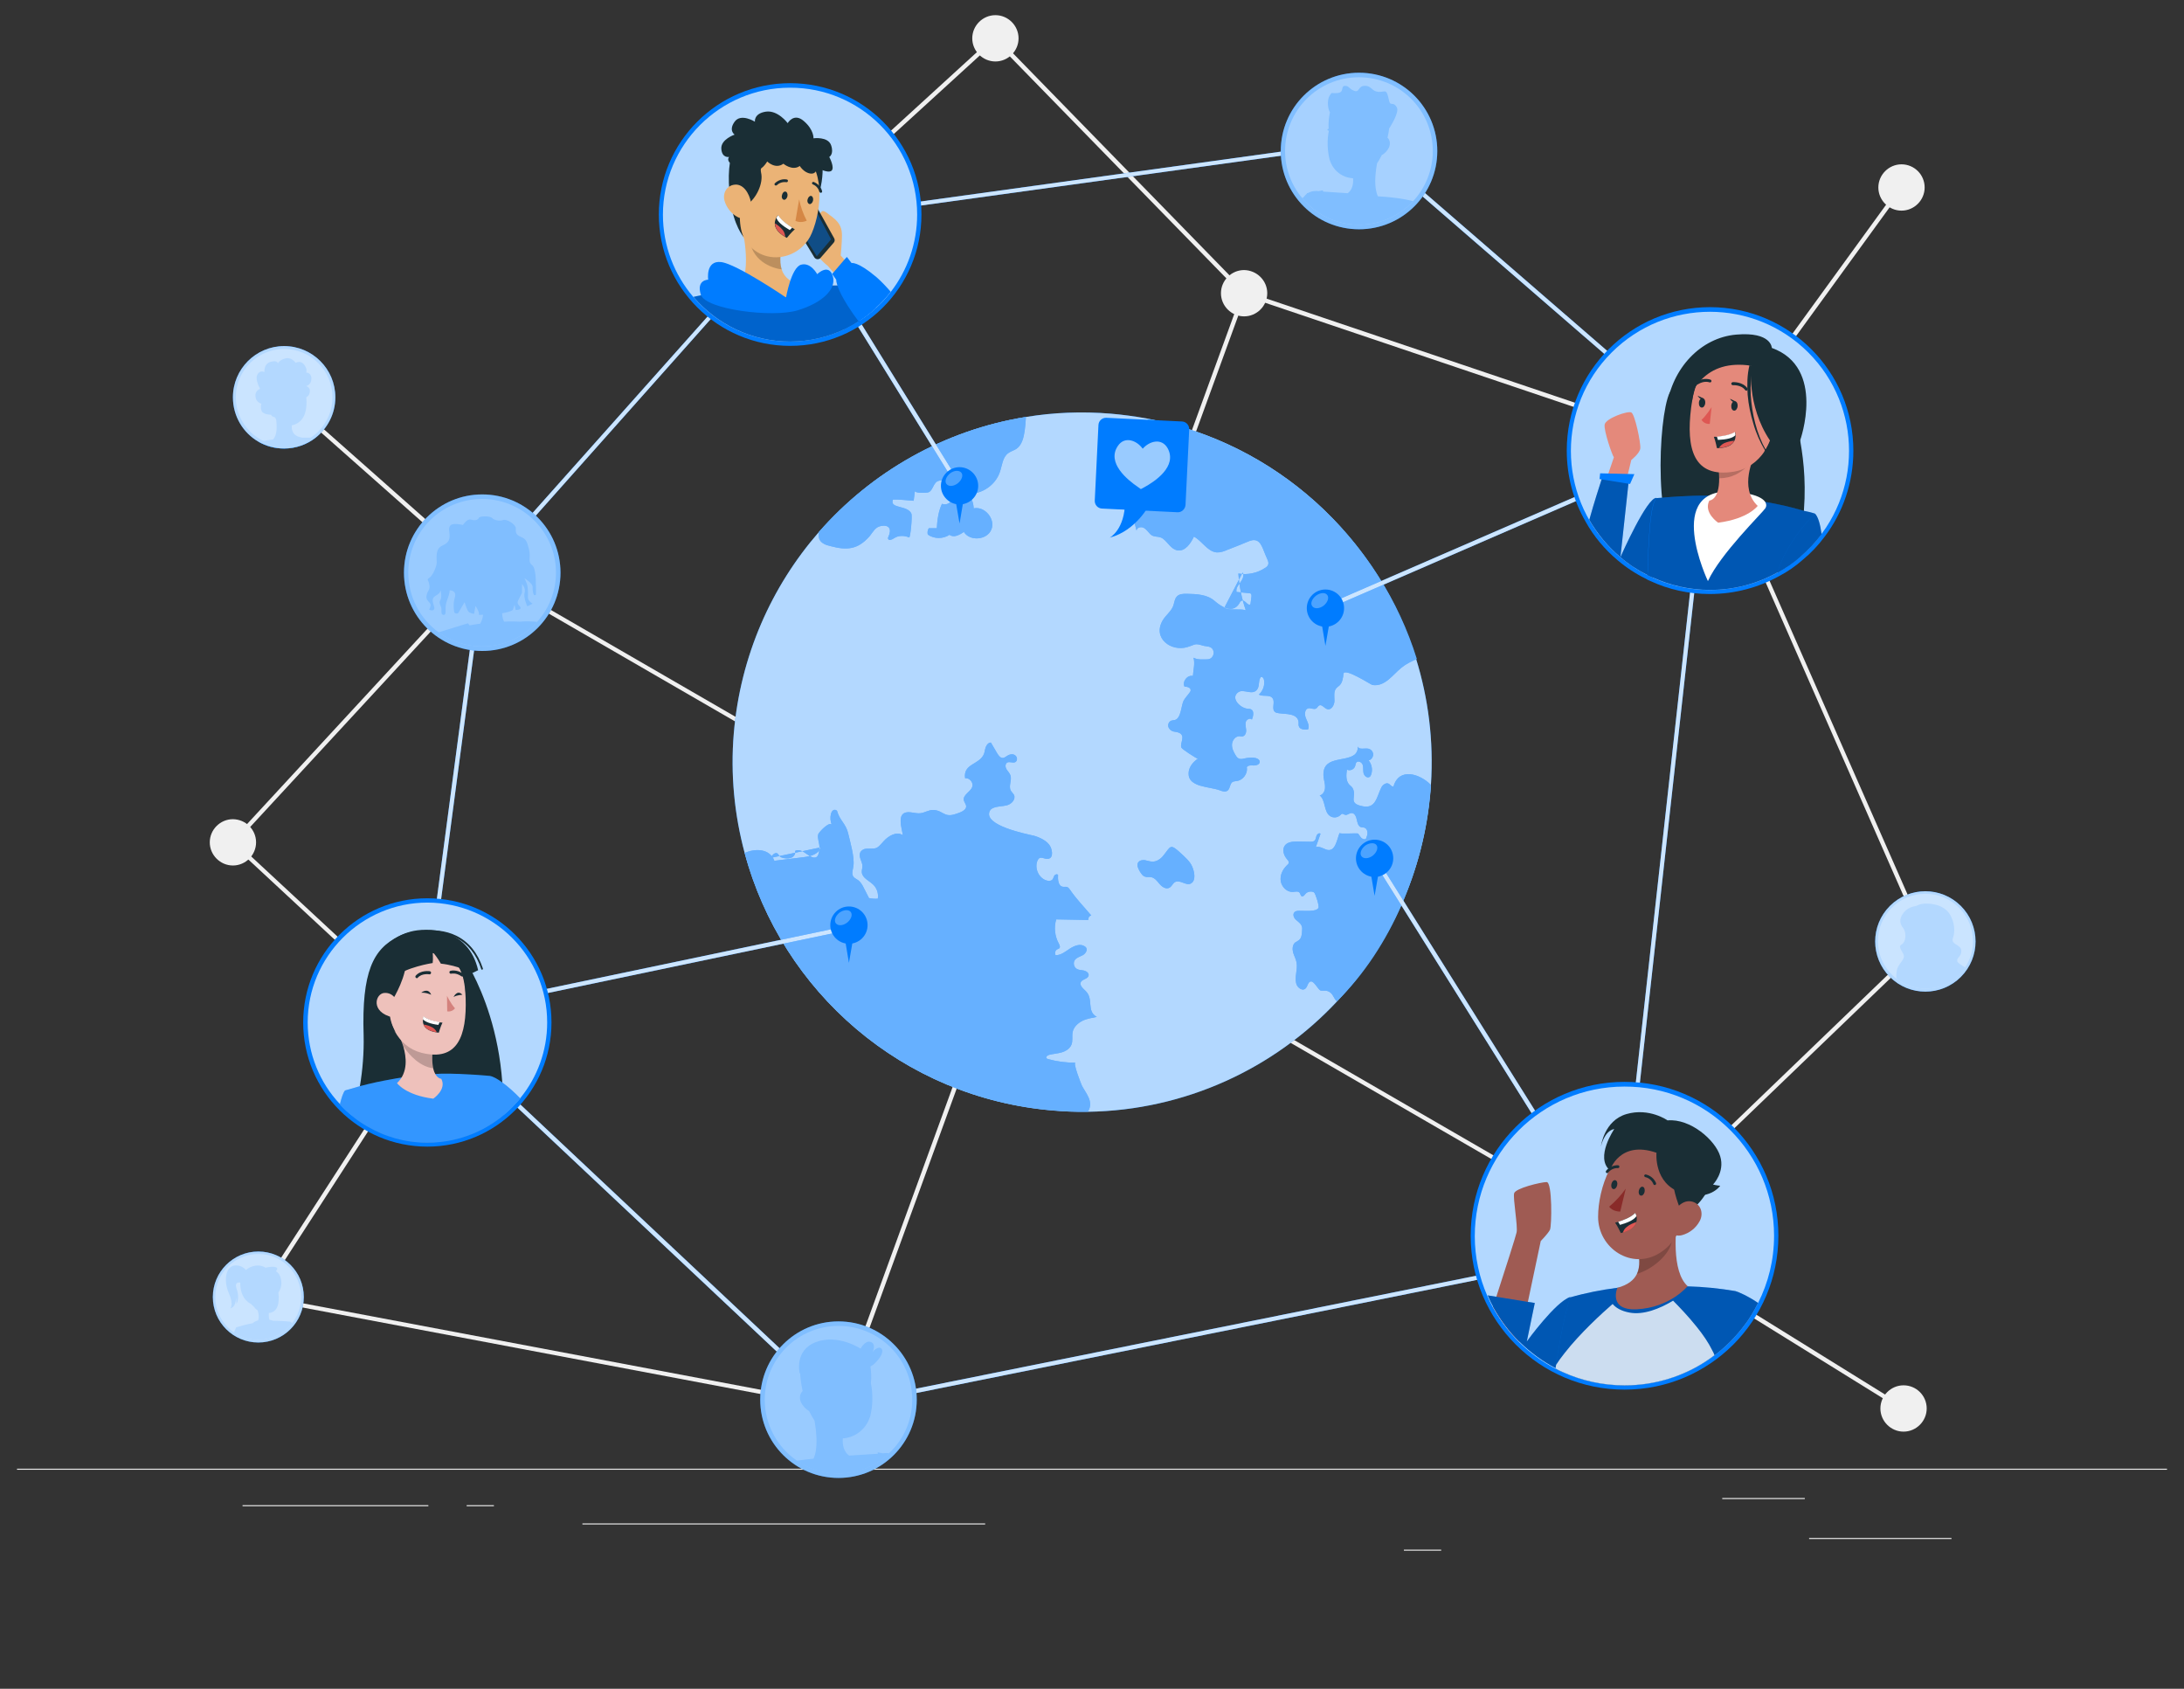 <?xml version="1.0" encoding="utf-8"?>
<!-- Generator: Adobe Illustrator 25.2.0, SVG Export Plug-In . SVG Version: 6.00 Build 0)  -->
<svg version="1.1" id="a8897f4c-2937-4134-8b3a-fee1040aeff6"
	 xmlns="http://www.w3.org/2000/svg" xmlns:xlink="http://www.w3.org/1999/xlink" x="0px" y="0px" viewBox="0 0 1066.1 824.2"
	 style="enable-background:new 0 0 1066.1 824.2;" xml:space="preserve">
<rect x="0" y="0" width="1066.1" height="824.2" fill="#333333" stroke="none"/>
<style type="text/css">
	.st0{fill:#ECECEC;}
	.st1{fill:#F0F0F0;}
	.st2{fill:#007CFF;}
	.st3{opacity:0.7;}
	.st4{fill:#FFFFFF;}
	.st5{opacity:0.4;}
	.st6{opacity:0.3;fill:#FFFFFF;enable-background:new    ;}
	.st7{opacity:0.7;fill:#FFFFFF;enable-background:new    ;}
	.st8{opacity:0.8;fill:#FFFFFF;enable-background:new    ;}
	.st9{fill:#E4897B;}
	.st10{opacity:0.3;enable-background:new    ;}
	.st11{fill:#1A2E35;}
	.st12{opacity:0.2;enable-background:new    ;}
	.st13{fill:#DE5753;}
	.st14{opacity:0.5;fill:#FFFFFF;enable-background:new    ;}
	.st15{opacity:0.2;fill:#FFFFFF;enable-background:new    ;}
	.st16{fill:#EBB376;}
	.st17{opacity:0.4;fill:#007CFF;enable-background:new    ;}
	.st18{fill:#D58745;}
	.st19{fill:#EEC1BB;}
	.st20{fill:#D4827D;}
	.st21{fill:#9F5B53;}
	.st22{fill:#892B29;}
	.st23{opacity:0.6;fill:#FFFFFF;enable-background:new    ;}
</style>
<g>
	<g>
		<rect x="8.3" y="716.8" class="st0" width="1049.5" height="0.5"/>
		<rect x="883.1" y="750.6" class="st0" width="69.5" height="0.5"/>
		<rect x="685.3" y="756.3" class="st0" width="18.2" height="0.5"/>
		<rect x="840.7" y="731.1" class="st0" width="40.3" height="0.5"/>
		<rect x="118.4" y="734.6" class="st0" width="90.7" height="0.5"/>
		<rect x="227.8" y="734.6" class="st0" width="13.3" height="0.5"/>
		<rect x="284.3" y="743.5" class="st0" width="196.6" height="0.5"/>
	</g>
	<polygon class="st1" points="835.2,221.2 606.7,144.1 606.5,143.9 485.8,20.2 389,108.6 387.6,107 485.9,17.2 607.8,142.2 
		834.4,218.7 927.3,90.8 929,92.1 	"/>
	<g>
		<path class="st1" d="M125,411.1c0,6.2-5.1,11.3-11.3,11.3c-6.2,0-11.3-5.1-11.3-11.3c0-6.2,5.1-11.3,11.3-11.3
			C120,399.9,125,404.9,125,411.1z"/>
		<path class="st1" d="M497.2,18.7c0,6.2-5.1,11.3-11.3,11.3s-11.3-5.1-11.3-11.3s5.1-11.3,11.3-11.3S497.2,12.5,497.2,18.7z"/>
		<path class="st1" d="M939.5,91.5c0,6.2-5.1,11.3-11.3,11.3s-11.3-5.1-11.3-11.3c0-6.2,5.1-11.3,11.3-11.3S939.5,85.2,939.5,91.5z"
			/>
		<path class="st1" d="M940.5,687.4c0,6.2-5.1,11.3-11.3,11.3s-11.3-5.1-11.3-11.3s5.1-11.3,11.3-11.3
			C935.4,676.1,940.5,681.1,940.5,687.4z"/>
		<path class="st1" d="M618.6,143.1c0,6.2-5.1,11.3-11.3,11.3s-11.3-5.1-11.3-11.3s5.1-11.3,11.3-11.3
			C613.5,131.9,618.6,136.9,618.6,143.1z"/>
	</g>
	<polygon class="st1" points="410,687.7 409.1,687.5 125.9,634 126.3,632 408.6,685.3 606.3,142.8 608.3,143.5 	"/>
	
		<rect x="186" y="172.1" transform="matrix(0.663 -0.749 0.749 0.663 -114.129 219.8)" class="st1" width="2.1" height="129.1"/>
	<polygon class="st1" points="928.6,688.3 788.6,601.5 791.7,600.6 938.8,459.1 833.8,220.4 835.7,219.6 941.3,459.6 940.8,460.1 
		793.3,601.9 929.7,686.5 	"/>
	<polygon class="st1" points="127,633.6 125.2,632.4 209.8,501.7 112.3,411.2 113,410.4 235.2,278.1 235.9,278.6 792.7,600.7 
		791.7,602.5 235.6,280.8 115.2,411.1 212.5,501.4 	"/>
	<g>
		<g>
			<g>
				<path class="st2" d="M514.2,542c5.6,0.5,11.2,0.7,16.8,0.6c47.4-0.7,90.9-21,121.6-53.8C678.1,461.7,695,426,698.3,386
					c0.1-1,0.2-2.1,0.2-3.1c1.4-21.4-1.3-42.2-7.3-61.5l0,0c-18.4-59.2-68.3-105.4-131.6-117.2c-5.7-1-11.4-1.8-17.3-2.3
					c-14.2-1.2-28.1-0.6-41.5,1.6c-39.8,6.4-75.4,26.8-101.1,56.2c-23.1,26.5-38.3,60.4-41.5,98.1c-1.7,20.2,0.3,39.9,5.3,58.5
					C381.6,483.9,440.5,535.9,514.2,542z"/>
			</g>
			<g class="st3">
				<path class="st4" d="M514.2,542c5.6,0.5,11.2,0.7,16.8,0.6c47.4-0.7,90.9-21,121.6-53.8C678.1,461.7,695,426,698.3,386
					c0.1-1,0.2-2.1,0.2-3.1c1.4-21.4-1.3-42.2-7.3-61.5l0,0c-18.4-59.2-68.3-105.4-131.6-117.2c-5.7-1-11.4-1.8-17.3-2.3
					c-14.2-1.2-28.1-0.6-41.5,1.6c-39.8,6.4-75.4,26.8-101.1,56.2c-23.1,26.5-38.3,60.4-41.5,98.1c-1.7,20.2,0.3,39.9,5.3,58.5
					C381.6,483.9,440.5,535.9,514.2,542z"/>
			</g>
			<g>
				<path class="st2" d="M400.4,413.6c-0.6,3.2-4.6,4.3-7.8,4.7c-4.9,0.6-9.8,1.2-14.6,1.8c-2.3-6.1-9.5-6.1-14.5-3.8
					c18.2,67.5,77.1,119.6,150.7,125.6c5.6,0.5,11.2,0.7,16.8,0.6c0.1-0.1,0.2-0.3,0.3-0.4c2.5-4.5-1.1-8.4-3.1-12.1
					c-0.4-0.8-4.6-11.4-3.2-11.4c-4.5,0.1-9-0.5-13.3-1.7c-0.3-0.1-0.7-0.2-0.9-0.5c-0.4-0.7,0.6-1.4,1.4-1.6c2-0.5,4.1-0.6,6.1-1.2
					c2-0.6,3.9-1.8,4.7-3.7s0.2-4.1,0.6-6.2c0.5-2.5,2.6-4.4,4.8-5.5s4.7-1.4,7-1.9c-5.2-2.8-1.4-8.7-5.4-12.6
					c-1.3-1.3-3.2-2.8-2.4-4.4c0.8-1.5,3.5-1.5,3.8-3.2c0.2-1.2-1-2.1-2.2-2.4s-2.5-0.2-3.5-0.8c-1.5-0.8-2-3-1-4.4
					c0.9-1.2,2.5-1.6,3.8-2.3c1.3-0.7,2.5-2.4,1.7-3.7c-0.2-0.3-0.5-0.5-0.8-0.7c-2.2-1.4-5-0.2-7.2,1.2c-2.1,1.4-4.3,3.2-6.9,3.2
					c-0.6-1-0.2-2.4,0.8-2.9c0.4-0.2,0.8-0.3,1-0.5c0.6-0.6,0.1-1.6-0.3-2.4c-1.9-3.5-2.4-7.9-1.2-11.7c5.2,0.1,10.4,0.2,15.6,0.3
					c0.1-1.2,0.3-1.9,1.5-2.2c-3.5-4.2-7.3-8-10.4-12.6c-0.4-0.5-0.8-1.1-1.4-1.3c-0.6-0.2-1.4,0-2-0.1c-2.3-0.3-2.6-3.4-2.4-5.7
					c-0.3-0.7-1.4-0.4-1.8,0.2c-0.4,0.6-0.5,1.5-1,2c-0.8,0.8-2.1,0.7-3.2,0.3c-3.7-1.4-5.6-6.2-4-9.7c0.2-0.4,0.4-0.8,0.9-1.1
					c0.9-0.5,2,0.1,3,0.3c4,0.7,3.4-3.7,2.4-5.8c-1.3-2.8-5.2-4.6-8-5.4c-3.3-0.8-25.3-5-21.6-12.2c0.3-0.7,1-1.1,1.7-1.4
					c2.1-0.9,4.5-0.7,6.7-1.3c2.2-0.6,4.3-2.9,3.4-5c-0.4-0.8-1.2-1.4-1.6-2.2c-1.2-2.2,0.7-5.1-0.2-7.5c-0.4-1.1-1.3-1.9-1.9-2.9
					s-0.7-2.5,0.3-3.2c1.1-0.7,2.7,0.3,3.9-0.2c1.3-0.6,1.2-2.6,0-3.4c-1.1-0.8-2.7-0.5-3.9,0.3c-0.6,0.4-1.2,0.9-1.9,1
					c-1.3,0.2-2.2-1.1-2.9-2.2c-1-1.8-2.1-3.5-3.1-5.3c-1.2,0-2.1,1.1-2.5,2.2s-0.5,2.3-0.9,3.4c-2.2,5.3-10.2,4.6-9.2,11.8
					c2.2-0.3,4.2,2.2,3.5,4.2c-0.8,2.5-4.7,3.9-4.1,6.6c0.2,0.9,0.9,1.7,1.1,2.6c0.4,2.5-3.5,3.5-5.2,4.1c-5.6,1.9-6-1.8-10.8-2
					c-2.2-0.1-4.2,1.4-6.4,1.6c-2,0.2-4.1-0.6-6.1-0.5c-5.6,0.3-2.8,7.9-2.4,11.2c-3-2-7,0.3-9.4,3c-3.7,4.2-3.3,3.4-8.2,3.6
					c-1.3,0-2.6,0.7-3.2,1.9c-0.9,2.1,1,4.3,1.1,6.5c0,1.1-0.4,2.1-0.3,3.2c0.3,2.8,3.6,4,5.6,6c1.8,1.7,2.6,4.4,2.2,6.8
					c-1.4,0.1-2.9,0-4.3-0.3c-0.8-1.6-1.7-3.3-2.5-4.9c-0.7-1.4-1.5-2.9-2.9-3.9c-0.7-0.5-1.6-0.9-2.2-1.6c-1.1-1.5-0.2-3.5,0-5.3
					c0.6-4.3-1.6-11.7-2.6-16c-1.1-4.6-4.2-6.4-5.3-10.6c-0.2-0.7-1.2-1-1.9-0.6c-0.7,0.4-1,1.2-1.2,1.9c-0.4,1.7-0.3,3.6,0.5,5.3
					c-1-2.1-6.4,3.5-6.7,4.6c-0.5,1.8,0.6,4.2,0.6,6.1c-0.1,4.5-1.2,7.1-5.9,3.7c-1.8-1.3-4.1-2.8-6-1.7c0.4,1.2-0.4,2.6-1.6,3.2
					s-2.5,0.5-3.8,0.3c-0.9-0.2-1.8-0.4-2.3-1.1c-0.3-0.4-0.5-0.8-0.8-1.1c-1.2-0.9-2.7,0.7-3.4,2.1"/>
				<path class="st2" d="M606.6,279.4c0.9,1.5-0.1,3.4-1.1,4.8c-1.1,1.4-2.3,3-1.9,4.7c2,0.2,4.1,0.4,6.1,0.6c0.4,0,0.8,0.1,1,0.4
					s0.2,0.7,0.2,1.1c-0.2,1.3-0.3,2.6-0.5,3.9c-1.3,1-2.5-2.1-4.1-1.8c-0.7,0.1-1.1,0.9-1.4,1.5c-3.3,5.2-9,1.3-12.1-1.4
					c-3.6-3.1-8.7-3.3-13.5-3.4c-1.7,0-3.6,0-4.8,1.3c-1.2,1.2-1.2,3-1.8,4.6c-1,2.7-3.6,4.5-5.1,7c-5.2,8.8,4.1,15.5,12,13.1
					c4.1-1.2,3.4-2,7.6-0.7c1.7,0.5,3.9,0.1,4.9,2c1.1,2.1-0.5,4.8-2.8,4.7c-2.3,0-4.6,0.3-6.7-0.8c0.8,2.8-0.1,5.9-0.3,8.9
					c-2.7-0.6-5.3,2.7-4.1,5.2c1.3,0,3.1,0.5,3,1.8c0,0.4-0.2,0.7-0.5,1.1c-0.9,1.3-2.1,2.5-2.9,3.9c-1.2,2.2-1.2,8.7-4.3,9.5
					c-0.5,0.1-1.1,0.1-1.7,0.3c-1.1,0.4-1.8,1.7-1.5,2.9c0.3,1.2,1.3,2.1,2.5,2.4c0.8,0.2,1.6,0.2,2.4,0.5c4,1.4,0.5,5.4,1.5,7.4
					c0.5,0.9,7.2,5.2,8,5.4c-2.4,1.6-4.5,4.2-4.5,7.2c-0.1,3.3,2.4,4.9,5.5,5.9c3.3,1,7.3,1.4,9.7,2.3c1.3,0.5,2.8,1,3.9,0.1
					c1.3-1.1,1-3.6,2.6-4.3c0.5-0.2,1.1-0.2,1.6-0.3c3.2-0.3,5.7-3.6,5.1-6.8c0.7-1,2.2-0.9,3.4-0.8c1.2,0,2.7-0.4,2.9-1.6
					c0.2-1.4-1.6-2.1-2.9-2.2c-1.4-0.1-2.8,0-4.2,0.3c-1,0.2-2.1,0.6-3.1,0.1c-0.7-0.3-1.2-1-1.6-1.7c-1-1.6-1.9-3.5-1.7-5.4
					s1.7-3.8,3.6-3.8c0.5,0,1,0.2,1.5,0.1c1.3-0.2,1.9-1.8,1.8-3.1c-0.1-1.3-0.5-2.7-0.2-3.9c0.4-1.3,2.1-2.2,3-1.2
					c0.7-1.7,1.2-4.2-0.4-5c-0.5-0.3-1.2-0.2-1.7-0.3c-3.6-0.3-8.6-5.3-4.5-8.1c2.7-1.8,7,2,9.3-1.5c1.1-1.7,0.4-4.1,1.6-5.8
					c0.7-0.5,1.5,0.5,1.6,1.3c0.5,2.6-0.5,5.4-2.5,7.2c2.1,1.2,5.3-0.2,6.7,1.8c1.4,1.9-0.7,5.2,1.2,6.7c0.5,0.4,1.2,0.5,1.9,0.6
					c3.3,0.5,9.4-0.1,9.6,4.6c0,0.6-0.1,1.2,0.1,1.7c0.5,1.7,2.8,1.8,4.5,1.6c0.9-1.7-0.3-3.7-1-5.4c-0.8-1.8-0.7-4.4,1.1-4.9
					c1.3-0.3,2.9,0.8,4,0c0.5-0.4,0.8-1.1,1.3-1.4c1.4-0.7,2.5,1.4,4,1.8c2,0.6,3.5-2,3.5-4.1s-0.5-4.5,0.9-6.1
					c0.4-0.5,1-0.9,1.5-1.3c1.5-1.4,1.8-3.7,2-5.7c0.3-3.3,13.3,5.2,14.1,5.4c6.2,1,10-5.1,14.3-8.5c2.2-1.8,4.8-3,7.4-4.2
					c-17.7-57-65.4-101.7-123.5-115.5c-2.6-0.6-5.3-1.3-7.9-1.5c0.8,4,3.3,10.2,0.6,14c-3.4,4.8-10.5,0.6-13.2,6.2
					c-0.1,1.4,2.3,1.2,3.4,2.1c0.6,0.5,0.8,1.4,1.1,2.1s1,1.5,1.8,1.2c0.9,1.3-0.5,3-1.7,4c-1.4,1.3-2.7,2.7-3.2,4.5
					c-1.1,3.7,1.4,7.5,3,11c1.3,2.9,2,6.1,2.8,9.3c0-1.5,2.1-2.1,3.5-1.4c1.3,0.7,2.1,2,3.2,3.1c1.8,1.8,4.2,0.7,6.2,2.2
					c2.5,1.9,4,5.2,7.1,5.7c3.7,0.6,6.4-3.3,8-6.7c4,2.1,6.6,7.3,11.1,7.7c1.8,0.1,3.5-0.5,5.1-1.2c3.4-1.3,6.7-2.6,10-4
					c1.4-0.6,2.9-1.1,4.3-0.6c1.7,0.6,2.5,2.4,3.2,4c0.7,1.8,1.4,3.5,2.2,5.3c0.3,0.7,0.6,1.5,0.4,2.3c-0.2,0.8-0.9,1.4-1.6,1.8
					c-3.8,2.5-8.5,3.5-13,2.7c0.4,6.1,1.6,12.1,3.6,17.9c-3.4-0.9-7.4,0.3-10.5-1.1"/>
				<path class="st2" d="M567.6,417.9c-1.3,1.5-3.2,2.7-5.1,2.6c-1.2,0-2.4-0.5-3.6-0.7c-1.2-0.2-2.6,0.1-3.3,1.1
					c-0.9,1.3,0,3,0.8,4.4c0.7,1.1,1.4,2.3,2.7,2.6c0.9,0.3,1.9,0,2.8,0.2c1.8,0.3,3,2,4.2,3.4s3.2,2.7,4.8,1.7
					c1.1-0.6,1.5-1.9,2.5-2.6c2.5-1.6,5.6,1.9,7.9,0.6c2.7-1.5,1.7-5.9,0.6-8.4c-1.1-2.5-3.4-4.4-5.4-6.3
					C570.9,411.3,571.6,413.1,567.6,417.9z"/>
				<path class="st2" d="M652.6,488.7c26.8-26.6,42.5-65.4,45.6-102.6c0.1-1,0.2-2.1,0.2-3.1c-5.2-5.3-15.5-8.7-18.2,0.9
					c-1.1-0.1-1.3-0.7-2.1-1.3c-1.3-0.9-3.1,0.3-3.8,1.7c-2.3,4.6-2.7,10.5-9.1,9.2c-7.7-1.5-2.5-4.8-5-9c-0.4-0.6-1-1-1.5-1.5
					c-1.8-1.9-1.6-4.8-1.2-7.4c1.5,0.8,3.5-0.1,4-1.7c0.2-0.6,0.2-1.3,0.6-1.8c0.9-1,2.7-0.1,3.1,1.2c0.4,1.3,0.1,2.7,0.4,4
					c0.3,1.3,1.7,2.6,2.9,1.9c0.5-0.3,0.7-0.8,0.9-1.4c0.7-2.3,0.2-4.8-1.3-6.7c1.3-0.3,2.2-1.6,2.2-2.9s-1-2.5-2.3-2.8
					c-1.9-0.4-4.5,0.7-5.3-1.1c0.3,1.5-0.4,3.2-1.6,4.1c-4.9,3.6-16.1,0.4-15,10.9c0.2,1.7,0.8,3.3,0.7,5c0,1.7-1,3.6-2.6,3.9
					c3,2.4,1.9,8,5.1,10.1c1.5,1,3.7,0.8,5-0.5c0.2-0.2,0.4-0.5,0.7-0.6c0.6-0.2,1.1,0.4,1.7,0.5c1,0.2,2-0.9,3-0.9
					c1.5-0.1,2.3,1.7,2.6,3.2s0.7,3.3,2.1,3.7c0.5,0.1,1,0.1,1.5,0.2c1,0.3,1.6,1.3,1.6,2.4c0.1,1-0.3,2-0.7,3
					c-0.6,0.6-1.7,0.2-2.3-0.4s-1-1.5-1.6-2.1c-0.4-0.3-9.3,0.4-9-0.3c-1.3,3.1-2,9.8-6.6,8.1c-1.6-0.6-3.3-1.7-5-1.2
					c0.8-2.2,1.6-4.3,2.3-6.5c-0.7-0.6-1.7,0.2-2,1.1s-0.3,1.9-1.1,2.4c-0.5,0.4-1.2,0.4-1.8,0.4c-2.1,0-4.1-0.1-6.2-0.1
					c-2.2,0-4.8,0.1-6.2,1.8c-1.6,2-0.7,5,1,6.9c0.4,0.5,0.9,1,0.8,1.6c0,0.5-0.5,1-0.9,1.3c-2.1,2-3.5,4.9-3,7.8s3.1,5.4,6,5.2
					c1.1-0.1,2.5-0.5,3.2,0.4c0.4,0.5,0.4,1.4,1,1.7c0.8,0.3,1.4-0.6,1.9-1.2c1-1.1,2.8-1.4,4.1-0.7c0.7,0.4,2.7,6.7,2.2,7.6
					c-1.2,2.1-7.1,1.3-9.4,1.4c-0.9,0-1.9,0.1-2.4,0.8c-0.9,1-0.2,2.7,0.8,3.6s2.3,1.7,2.8,3c0.3,0.7,0.3,1.6,0.2,2.4
					c-0.1,1.6-0.2,3.4-1.5,4.5c-0.6,0.5-1.3,0.8-1.9,1.2c-1.3,1.1-1.4,3.2-1,4.8c0.5,1.7,1.4,3.2,1.7,4.9c0.7,3.6-1.3,7.6,0.1,11
					c0.7,1.6,2.9,3,4.2,1.8c1.2-1,1.2-3.4,2.7-3.5c1.5-0.2,3.3,3.5,4.5,4.3c1,0.6,2.9-0.4,4.7,0.9
					C650.8,485.2,651.1,487.5,652.6,488.7z"/>
				<path class="st2" d="M424.8,261.3c1.5-1.9,2.5-4.1,5.3-4.6c3.9-0.7,5.3,1.5,3.6,5.2c-0.2,0.3-0.3,0.7-0.2,1
					c0.3,1.1,1.9,0.5,2.9-0.2c2.2-1.5,5-1.4,7.4-0.4c0.6,0.2,1.6-10.3,1.1-11.6c-1.9-4.3-10.9-2.3-9-6.9c3.3-0.1,6.8,0.4,10.1,0.6
					c0.2-1.6,0.4-3.2,0.6-4.8c-0.1,1.2,6.1,1,6.8,0.6c2.7-1.4,2-6.4,6.9-5.6c6.2,1,6.6,13.3-0.5,11.3c-1.7,3.6-2.3,7.9-2.5,11.9
					c-1.3,0-2.6,0-3.9,0c-0.6,0.9-0.8,2.1-0.5,3.1c3.1,2.2,7.5,2.2,10.6,0.1c2,1.6,4.9,0.1,7-1.4c2.9,4.7,11.3,4,13.4-1.1
					c2.2-5.1-3.2-11.6-8.6-10.4c-0.1-2.6-1-5.1-2.6-7.1c6.7,0.2,13.3-4.3,15.4-10.7c1.1-3.2,1.3-7.1,4-9.1c1.2-0.9,2.7-1.3,4-2.1
					c2.8-1.9,3.6-5.6,4.1-8.9c0.3-2.2,0.5-4.5,0.6-6.7c-39.8,6.4-75.4,26.8-101.1,56.2c-0.1,1.2-0.2,2.4,0.3,3.5
					c0.9,2,3.2,2.8,5.3,3.3c8.2,2.2,13.4,1.7,19.1-4.7C424.5,261.7,424.6,261.5,424.8,261.3z"/>
			</g>
			<g class="st5">
				<path class="st4" d="M400.4,413.6c-0.6,3.2-4.6,4.3-7.8,4.7c-4.9,0.6-9.8,1.2-14.6,1.8c-2.3-6.1-9.5-6.1-14.5-3.8
					c18.2,67.5,77.1,119.6,150.7,125.6c5.6,0.5,11.2,0.7,16.8,0.6c0.1-0.1,0.2-0.3,0.3-0.4c2.5-4.5-1.1-8.4-3.1-12.1
					c-0.4-0.8-4.6-11.4-3.2-11.4c-4.5,0.1-9-0.5-13.3-1.7c-0.3-0.1-0.7-0.2-0.9-0.5c-0.4-0.7,0.6-1.4,1.4-1.6c2-0.5,4.1-0.6,6.1-1.2
					c2-0.6,3.9-1.8,4.7-3.7s0.2-4.1,0.6-6.2c0.5-2.5,2.6-4.4,4.8-5.5s4.7-1.4,7-1.9c-5.2-2.8-1.4-8.7-5.4-12.6
					c-1.3-1.3-3.2-2.8-2.4-4.4c0.8-1.5,3.5-1.5,3.8-3.2c0.2-1.2-1-2.1-2.2-2.4s-2.5-0.2-3.5-0.8c-1.5-0.8-2-3-1-4.4
					c0.9-1.2,2.5-1.6,3.8-2.3c1.3-0.7,2.5-2.4,1.7-3.7c-0.2-0.3-0.5-0.5-0.8-0.7c-2.2-1.4-5-0.2-7.2,1.2c-2.1,1.4-4.3,3.2-6.9,3.2
					c-0.6-1-0.2-2.4,0.8-2.9c0.4-0.2,0.8-0.3,1-0.5c0.6-0.6,0.1-1.6-0.3-2.4c-1.9-3.5-2.4-7.9-1.2-11.7c5.2,0.1,10.4,0.2,15.6,0.3
					c0.1-1.2,0.3-1.9,1.5-2.2c-3.5-4.2-7.3-8-10.4-12.6c-0.4-0.5-0.8-1.1-1.4-1.3c-0.6-0.2-1.4,0-2-0.1c-2.3-0.3-2.6-3.4-2.4-5.7
					c-0.3-0.7-1.4-0.4-1.8,0.2c-0.4,0.6-0.5,1.5-1,2c-0.8,0.8-2.1,0.7-3.2,0.3c-3.7-1.4-5.6-6.2-4-9.7c0.2-0.4,0.4-0.8,0.9-1.1
					c0.9-0.5,2,0.1,3,0.3c4,0.7,3.4-3.7,2.4-5.8c-1.3-2.8-5.2-4.6-8-5.4c-3.3-0.8-25.3-5-21.6-12.2c0.3-0.7,1-1.1,1.7-1.4
					c2.1-0.9,4.5-0.7,6.7-1.3c2.2-0.6,4.3-2.9,3.4-5c-0.4-0.8-1.2-1.4-1.6-2.2c-1.2-2.2,0.7-5.1-0.2-7.5c-0.4-1.1-1.3-1.9-1.9-2.9
					s-0.7-2.5,0.3-3.2c1.1-0.7,2.7,0.3,3.9-0.2c1.3-0.6,1.2-2.6,0-3.4c-1.1-0.8-2.7-0.5-3.9,0.3c-0.6,0.4-1.2,0.9-1.9,1
					c-1.3,0.2-2.2-1.1-2.9-2.2c-1-1.8-2.1-3.5-3.1-5.3c-1.2,0-2.1,1.1-2.5,2.2s-0.5,2.3-0.9,3.4c-2.2,5.3-10.2,4.6-9.2,11.8
					c2.2-0.3,4.2,2.2,3.5,4.2c-0.8,2.5-4.7,3.9-4.1,6.6c0.2,0.9,0.9,1.7,1.1,2.6c0.4,2.5-3.5,3.5-5.2,4.1c-5.6,1.9-6-1.8-10.8-2
					c-2.2-0.1-4.2,1.4-6.4,1.6c-2,0.2-4.1-0.6-6.1-0.5c-5.6,0.3-2.8,7.9-2.4,11.2c-3-2-7,0.3-9.4,3c-3.7,4.2-3.3,3.4-8.2,3.6
					c-1.3,0-2.6,0.7-3.2,1.9c-0.9,2.1,1,4.3,1.1,6.5c0,1.1-0.4,2.1-0.3,3.2c0.3,2.8,3.6,4,5.6,6c1.8,1.7,2.6,4.4,2.2,6.8
					c-1.4,0.1-2.9,0-4.3-0.3c-0.8-1.6-1.7-3.3-2.5-4.9c-0.7-1.4-1.5-2.9-2.9-3.9c-0.7-0.5-1.6-0.9-2.2-1.6c-1.1-1.5-0.2-3.5,0-5.3
					c0.6-4.3-1.6-11.7-2.6-16c-1.1-4.6-4.2-6.4-5.3-10.6c-0.2-0.7-1.2-1-1.9-0.6c-0.7,0.4-1,1.2-1.2,1.9c-0.4,1.7-0.3,3.6,0.5,5.3
					c-1-2.1-6.4,3.5-6.7,4.6c-0.5,1.8,0.6,4.2,0.6,6.1c-0.1,4.5-1.2,7.1-5.9,3.7c-1.8-1.3-4.1-2.8-6-1.7c0.4,1.2-0.4,2.6-1.6,3.2
					s-2.5,0.5-3.8,0.3c-0.9-0.2-1.8-0.4-2.3-1.1c-0.3-0.4-0.5-0.8-0.8-1.1c-1.2-0.9-2.7,0.7-3.4,2.1"/>
				<path class="st4" d="M606.6,279.4c0.9,1.5-0.1,3.4-1.1,4.8c-1.1,1.4-2.3,3-1.9,4.7c2,0.2,4.1,0.4,6.1,0.6c0.4,0,0.8,0.1,1,0.4
					s0.2,0.7,0.2,1.1c-0.2,1.3-0.3,2.6-0.5,3.9c-1.3,1-2.5-2.1-4.1-1.8c-0.7,0.1-1.1,0.9-1.4,1.5c-3.3,5.2-9,1.3-12.1-1.4
					c-3.6-3.1-8.7-3.3-13.5-3.4c-1.7,0-3.6,0-4.8,1.3c-1.2,1.2-1.2,3-1.8,4.6c-1,2.7-3.6,4.5-5.1,7c-5.2,8.8,4.1,15.5,12,13.1
					c4.1-1.2,3.4-2,7.6-0.7c1.7,0.5,3.9,0.1,4.9,2c1.1,2.1-0.5,4.8-2.8,4.7c-2.3,0-4.6,0.3-6.7-0.8c0.8,2.8-0.1,5.9-0.3,8.9
					c-2.7-0.6-5.3,2.7-4.1,5.2c1.3,0,3.1,0.5,3,1.8c0,0.4-0.2,0.7-0.5,1.1c-0.9,1.3-2.1,2.5-2.9,3.9c-1.2,2.2-1.2,8.7-4.3,9.5
					c-0.5,0.1-1.1,0.1-1.7,0.3c-1.1,0.4-1.8,1.7-1.5,2.9c0.3,1.2,1.3,2.1,2.5,2.4c0.8,0.2,1.6,0.2,2.4,0.5c4,1.4,0.5,5.4,1.5,7.4
					c0.5,0.9,7.2,5.2,8,5.4c-2.4,1.6-4.5,4.2-4.5,7.2c-0.1,3.3,2.4,4.9,5.5,5.9c3.3,1,7.3,1.4,9.7,2.3c1.3,0.5,2.8,1,3.9,0.1
					c1.3-1.1,1-3.6,2.6-4.3c0.5-0.2,1.1-0.2,1.6-0.3c3.2-0.3,5.7-3.6,5.1-6.8c0.7-1,2.2-0.9,3.4-0.8c1.2,0,2.7-0.4,2.9-1.6
					c0.2-1.4-1.6-2.1-2.9-2.2c-1.4-0.1-2.8,0-4.2,0.3c-1,0.2-2.1,0.6-3.1,0.1c-0.7-0.3-1.2-1-1.6-1.7c-1-1.6-1.9-3.5-1.7-5.4
					s1.7-3.8,3.6-3.8c0.5,0,1,0.2,1.5,0.1c1.3-0.2,1.9-1.8,1.8-3.1c-0.1-1.3-0.5-2.7-0.2-3.9c0.4-1.3,2.1-2.2,3-1.2
					c0.7-1.7,1.2-4.2-0.4-5c-0.5-0.3-1.2-0.2-1.7-0.3c-3.6-0.3-8.6-5.3-4.5-8.1c2.7-1.8,7,2,9.3-1.5c1.1-1.7,0.4-4.1,1.6-5.8
					c0.7-0.5,1.5,0.5,1.6,1.3c0.5,2.6-0.5,5.4-2.5,7.2c2.1,1.2,5.3-0.2,6.7,1.8c1.4,1.9-0.7,5.2,1.2,6.7c0.5,0.4,1.2,0.5,1.9,0.6
					c3.3,0.5,9.4-0.1,9.6,4.6c0,0.6-0.1,1.2,0.1,1.7c0.5,1.7,2.8,1.8,4.5,1.6c0.9-1.7-0.3-3.7-1-5.4c-0.8-1.8-0.7-4.4,1.1-4.9
					c1.3-0.3,2.9,0.8,4,0c0.5-0.4,0.8-1.1,1.3-1.4c1.4-0.7,2.5,1.4,4,1.8c2,0.6,3.5-2,3.5-4.1s-0.5-4.5,0.9-6.1
					c0.4-0.5,1-0.9,1.5-1.3c1.5-1.4,1.8-3.7,2-5.7c0.3-3.3,13.3,5.2,14.1,5.4c6.2,1,10-5.1,14.3-8.5c2.2-1.8,4.8-3,7.4-4.2
					c-17.7-57-65.4-101.7-123.5-115.5c-2.6-0.6-5.3-1.3-7.9-1.5c0.8,4,3.3,10.2,0.6,14c-3.4,4.8-10.5,0.6-13.2,6.2
					c-0.1,1.4,2.3,1.2,3.4,2.1c0.6,0.5,0.8,1.4,1.1,2.1s1,1.5,1.8,1.2c0.9,1.3-0.5,3-1.7,4c-1.4,1.3-2.7,2.7-3.2,4.5
					c-1.1,3.7,1.4,7.5,3,11c1.3,2.9,2,6.1,2.8,9.3c0-1.5,2.1-2.1,3.5-1.4c1.3,0.7,2.1,2,3.2,3.1c1.8,1.8,4.2,0.7,6.2,2.2
					c2.5,1.9,4,5.2,7.1,5.7c3.7,0.6,6.4-3.3,8-6.7c4,2.1,6.6,7.3,11.1,7.7c1.8,0.1,3.5-0.5,5.1-1.2c3.4-1.3,6.7-2.6,10-4
					c1.4-0.6,2.9-1.1,4.3-0.6c1.7,0.6,2.5,2.4,3.2,4c0.7,1.8,1.4,3.5,2.2,5.3c0.3,0.7,0.6,1.5,0.4,2.3c-0.2,0.8-0.9,1.4-1.6,1.8
					c-3.8,2.5-8.5,3.5-13,2.7c0.4,6.1,1.6,12.1,3.6,17.9c-3.4-0.9-7.4,0.3-10.5-1.1"/>
				<path class="st4" d="M567.6,417.9c-1.3,1.5-3.2,2.7-5.1,2.6c-1.2,0-2.4-0.5-3.6-0.7c-1.2-0.2-2.6,0.1-3.3,1.1
					c-0.9,1.3,0,3,0.8,4.4c0.7,1.1,1.4,2.3,2.7,2.6c0.9,0.3,1.9,0,2.8,0.2c1.8,0.3,3,2,4.2,3.4s3.2,2.7,4.8,1.7
					c1.1-0.6,1.5-1.9,2.5-2.6c2.5-1.6,5.6,1.9,7.9,0.6c2.7-1.5,1.7-5.9,0.6-8.4c-1.1-2.5-3.4-4.4-5.4-6.3
					C570.9,411.3,571.6,413.1,567.6,417.9z"/>
				<path class="st4" d="M652.6,488.7c26.8-26.6,42.5-65.4,45.6-102.6c0.1-1,0.2-2.1,0.2-3.1c-5.2-5.3-15.5-8.7-18.2,0.9
					c-1.1-0.1-1.3-0.7-2.1-1.3c-1.3-0.9-3.1,0.3-3.8,1.7c-2.3,4.6-2.7,10.5-9.1,9.2c-7.7-1.5-2.5-4.8-5-9c-0.4-0.6-1-1-1.5-1.5
					c-1.8-1.9-1.6-4.8-1.2-7.4c1.5,0.8,3.5-0.1,4-1.7c0.2-0.6,0.2-1.3,0.6-1.8c0.9-1,2.7-0.1,3.1,1.2c0.4,1.3,0.1,2.7,0.4,4
					c0.3,1.3,1.7,2.6,2.9,1.9c0.5-0.3,0.7-0.8,0.9-1.4c0.7-2.3,0.2-4.8-1.3-6.7c1.3-0.3,2.2-1.6,2.2-2.9s-1-2.5-2.3-2.8
					c-1.9-0.4-4.5,0.7-5.3-1.1c0.3,1.5-0.4,3.2-1.6,4.1c-4.9,3.6-16.1,0.4-15,10.9c0.2,1.7,0.8,3.3,0.7,5c0,1.7-1,3.6-2.6,3.9
					c3,2.4,1.9,8,5.1,10.1c1.5,1,3.7,0.8,5-0.5c0.2-0.2,0.4-0.5,0.7-0.6c0.6-0.2,1.1,0.4,1.7,0.5c1,0.2,2-0.9,3-0.9
					c1.5-0.1,2.3,1.7,2.6,3.2s0.7,3.3,2.1,3.7c0.5,0.1,1,0.1,1.5,0.2c1,0.3,1.6,1.3,1.6,2.4c0.1,1-0.3,2-0.7,3
					c-0.6,0.6-1.7,0.2-2.3-0.4s-1-1.5-1.6-2.1c-0.4-0.3-9.3,0.4-9-0.3c-1.3,3.1-2,9.8-6.6,8.1c-1.6-0.6-3.3-1.7-5-1.2
					c0.8-2.2,1.6-4.3,2.3-6.5c-0.7-0.6-1.7,0.2-2,1.1s-0.3,1.9-1.1,2.4c-0.5,0.4-1.2,0.4-1.8,0.4c-2.1,0-4.1-0.1-6.2-0.1
					c-2.2,0-4.8,0.1-6.2,1.8c-1.6,2-0.7,5,1,6.9c0.4,0.5,0.9,1,0.8,1.6c0,0.5-0.5,1-0.9,1.3c-2.1,2-3.5,4.9-3,7.8s3.1,5.4,6,5.2
					c1.1-0.1,2.5-0.5,3.2,0.4c0.4,0.5,0.4,1.4,1,1.7c0.8,0.3,1.4-0.6,1.9-1.2c1-1.1,2.8-1.4,4.1-0.7c0.7,0.4,2.7,6.7,2.2,7.6
					c-1.2,2.1-7.1,1.3-9.4,1.4c-0.9,0-1.9,0.1-2.4,0.8c-0.9,1-0.2,2.7,0.8,3.6s2.3,1.7,2.8,3c0.3,0.7,0.3,1.6,0.2,2.4
					c-0.1,1.6-0.2,3.4-1.5,4.5c-0.6,0.5-1.3,0.8-1.9,1.2c-1.3,1.1-1.4,3.2-1,4.8c0.5,1.7,1.4,3.2,1.7,4.9c0.7,3.6-1.3,7.6,0.1,11
					c0.7,1.6,2.9,3,4.2,1.8c1.2-1,1.2-3.4,2.7-3.5c1.5-0.2,3.3,3.5,4.5,4.3c1,0.6,2.9-0.4,4.7,0.9
					C650.8,485.2,651.1,487.5,652.6,488.7z"/>
				<path class="st4" d="M424.8,261.3c1.5-1.9,2.5-4.1,5.3-4.6c3.9-0.7,5.3,1.5,3.6,5.2c-0.2,0.3-0.3,0.7-0.2,1
					c0.3,1.1,1.9,0.5,2.9-0.2c2.2-1.5,5-1.4,7.4-0.4c0.6,0.2,1.6-10.3,1.1-11.6c-1.9-4.3-10.9-2.3-9-6.9c3.3-0.1,6.8,0.4,10.1,0.6
					c0.2-1.6,0.4-3.2,0.6-4.8c-0.1,1.2,6.1,1,6.8,0.6c2.7-1.4,2-6.4,6.9-5.6c6.2,1,6.6,13.3-0.5,11.3c-1.7,3.6-2.3,7.9-2.5,11.9
					c-1.3,0-2.6,0-3.9,0c-0.6,0.9-0.8,2.1-0.5,3.1c3.1,2.2,7.5,2.2,10.6,0.1c2,1.6,4.9,0.1,7-1.4c2.9,4.7,11.3,4,13.4-1.1
					c2.2-5.1-3.2-11.6-8.6-10.4c-0.1-2.6-1-5.1-2.6-7.1c6.7,0.2,13.3-4.3,15.4-10.7c1.1-3.2,1.3-7.1,4-9.1c1.2-0.9,2.7-1.3,4-2.1
					c2.8-1.9,3.6-5.6,4.1-8.9c0.3-2.2,0.5-4.5,0.6-6.7c-39.8,6.4-75.4,26.8-101.1,56.2c-0.1,1.2-0.2,2.4,0.3,3.5
					c0.9,2,3.2,2.8,5.3,3.3c8.2,2.2,13.4,1.7,19.1-4.7C424.5,261.7,424.6,261.5,424.8,261.3z"/>
			</g>
		</g>
	</g>
	<g>
		<g>
			<path class="st2" d="M113.7,193.9c0,9.3,5,17.4,12.5,21.7c3.7,2.1,7.9,3.3,12.5,3.3c5.8,0,11.2-2,15.4-5.3
				c5.8-4.6,9.6-11.7,9.6-19.7c0-13.8-11.2-25-25-25S113.7,180.1,113.7,193.9z"/>
			<ellipse class="st6" cx="138.7" cy="193.9" rx="23.6" ry="23.6"/>
			<path class="st2" d="M124.7,193.5c0.3,3,2.9,3.5,2.9,3.5s-0.6,1.6,0.1,3.5s4.6,1.9,4.6,1.9s0.3,1,1.8,1.2
				c0.1,0.1,0.2,0.2,0.2,0.3c0.2,0.2,0.4,0.5,0.5,0.8c0.5,3.8,0.4,7.8-1.5,9.8l0,0c-1.6,0.2-3.2,0.4-4.9,0.7
				c-0.8,0.1-1.5,0.2-2.3,0.4c3.7,2.1,7.9,3.3,12.5,3.3c5.8,0,11.2-2,15.4-5.3c-0.7,0-1.5,0-2.4,0c-1.3,0-2.8,0-4.4,0v-0.1
				c-2.7-0.4-4-1.7-4.5-3.3c-0.3-0.8-0.3-1.7-0.3-2.6c0.7-0.1,1.4-0.4,2.1-0.7c1.9-0.9,3.4-2.5,4.2-4.7c0.1-0.3,0.2-0.6,0.3-0.9
				c0.6-2.1,0.8-4.8,0.5-7.4c0.7-0.4,1.5-1.1,1.7-2.4c0.5-2.5-1.8-3.1-1.8-3.1s2.5-0.4,2.6-3.5s-2.6-3.1-2.6-3.1s0.9-1.3-0.9-3.8
				c-1.8-2.4-4.2-0.9-4.2-0.9s-1.9-2.9-4.9-2.2s-3.8,2.5-3.8,2.5s0-1.8-3.5-0.8s-3,5-3,5s-2.3-1.2-3.5,1.3s1.4,6.9,1.4,6.9
				S124.4,190.5,124.7,193.5z"/>
			<path class="st7" d="M113.7,193.9c0,9.3,5,17.4,12.5,21.7c3.7,2.1,7.9,3.3,12.5,3.3c5.8,0,11.2-2,15.4-5.3
				c5.8-4.6,9.6-11.7,9.6-19.7c0-13.8-11.2-25-25-25S113.7,180.1,113.7,193.9z"/>
		</g>
		<g>
			<circle class="st2" cx="126.1" cy="633" r="22.2"/>
			<path class="st6" d="M147,633c0,4.8-1.6,9.3-4.4,12.8c-3.8,4.9-9.8,8.1-16.6,8.1c-4.4,0-8.4-1.3-11.8-3.6
				c-5.5-3.8-9.1-10.1-9.1-17.3c0-11.6,9.4-21,21-21S147,621.4,147,633z"/>
			<path class="st2" d="M142.6,645.8c-3.8,4.9-9.8,8.1-16.6,8.1c-4.4,0-8.4-1.3-11.8-3.6c0.7-1.6,1.1-2.5,1.1-2.5
				c2.6-0.8,5.3-1.5,8-2c0.7-0.6,1.6-1.1,2.7-1.4c0.6-1.7,0.2-3.5-0.2-4.8c-0.8-0.6-1.5-1.3-2.1-2.1c-0.4-0.3-0.8-0.7-1.1-1.1
				c-0.6-0.3-5.1-2.3-5.3-9.6c0-0.3,0-0.6,0-0.9c-1.4-0.1-2.8,0.3-1.8,3.1c1.7,4.8-0.1,7.4-0.1,7.4c0.1-1.6-0.2-3.2-0.2-3.2
				c0,5-2.7,5.3-2.7,5.3s1.7-1.8-0.8-7.4c-2.5-5.6-1.8-13.1,3-13.5c2.6-0.2,4.3,1.1,5.4,2.2c2.7-2.4,6.9-2.9,9.5-1.1
				c0,0,4.3-1.1,5.6,0.1c0.3,0.2,0.1,0.8-0.5,1.6c1.1,0.7,2,1.9,2.4,3.6c0.7,3-0.2,5.3-1.2,6.8c0.6,5.5-0.4,9.6-4.7,10
				c0,0.1,0,0.3,0,0.4c0,0.2,0,0.4,0,0.6c0,1.1,0.1,1.8,0.3,2.3c0.6,0.1,1.3,0.3,1.8,0.5c3.9,0,8.3,0.4,8.3,0.4l0,0
				C142,645.3,142.3,645.5,142.6,645.8z"/>
			<circle class="st7" cx="126.1" cy="633" r="22.2"/>
		</g>
		<g>
			
				<ellipse transform="matrix(0.707 -0.707 0.707 0.707 -49.528 799.251)" class="st2" cx="940" cy="459.4" rx="24.5" ry="24.5"/>
			<path class="st6" d="M963.1,459.4c0,4.7-1.4,9.1-3.9,12.8c-4.1,6.2-11.2,10.3-19.3,10.3c-5.3,0-10.3-1.8-14.2-4.9
				c-5.5-4.2-9-10.8-9-18.3c0-12.8,10.4-23.1,23.1-23.1C952.8,436.2,963.1,446.6,963.1,459.4z"/>
			<path class="st2" d="M959.3,472.2c-4.1,6.2-11.2,10.3-19.3,10.3c-5.3,0-10.3-1.8-14.2-4.9c-0.3-1.4,0-2.8,0.1-3.8
				c0.3-2.8,3.5-5.1,3.5-7.1c-0.1-2-3.3-4.5-1.2-5.7c2.1-1.1,2.6-5.5,0.9-8c-1.4-1.6-2.5-4.2,0.1-7.5c1.6-2.1,3.9-3,6.3-3.4
				c1.6-0.9,3.8-1.3,6.8-1c2.9,0.3,5.1,1.1,6.8,2.3c1.7,1.2,2.8,2.7,3.5,4.4c0,0,2.5,4.9,0.7,10c-1.2,3.3,4,3.1,4.1,6.2
				c0.1,3-2.4,3.2-2,5.2C955.9,470.2,957.6,471,959.3,472.2z"/>
			
				<ellipse transform="matrix(0.707 -0.707 0.707 0.707 -49.528 799.251)" class="st7" cx="940" cy="459.4" rx="24.5" ry="24.5"/>
		</g>
	</g>
	<g>
		
			<rect x="638.6" y="255.2" transform="matrix(0.917 -0.398 0.398 0.917 -40.794 315.781)" class="st2" width="204.1" height="2.1"/>
		
			<rect x="427.3" y="96.4" transform="matrix(0.85 -0.526 0.526 0.85 -26.642 251.254)" class="st2" width="2.1" height="152.1"/>
		
			<rect x="204.5" y="473.3" transform="matrix(0.979 -0.205 0.205 0.979 -90.681 73.792)" class="st2" width="212.2" height="2.1"/>
		
			<rect x="638.6" y="255.2" transform="matrix(0.917 -0.398 0.398 0.917 -40.794 315.781)" class="st8" width="204.1" height="2.1"/>
		
			<rect x="729.7" y="401.7" transform="matrix(0.847 -0.531 0.531 0.847 -161.538 466.423)" class="st2" width="2.1" height="225.1"/>
		
			<rect x="729.7" y="401.7" transform="matrix(0.847 -0.531 0.531 0.847 -161.538 466.423)" class="st8" width="2.1" height="225.1"/>
		
			<rect x="427.3" y="96.4" transform="matrix(0.85 -0.526 0.526 0.85 -26.642 251.254)" class="st8" width="2.1" height="152.1"/>
		
			<rect x="204.5" y="473.3" transform="matrix(0.979 -0.205 0.205 0.979 -90.681 73.792)" class="st8" width="212.2" height="2.1"/>
		<path class="st2" d="M408.9,687.6L205.6,496.4L234.4,279l0.2-0.2l153.2-171.9l0.4-0.1l277.6-38.4l169.5,146.8l-0.1,0.5
			l-43.8,394.7l-0.8,0.2L408.9,687.6z M207.8,495.6l201.8,189.7l380-76.6L833.1,216l-168-145.5l-276.3,38.2L236.4,279.9L207.8,495.6
			z"/>
		<path class="st8" d="M408.9,687.6L205.6,496.4L234.4,279l0.2-0.2l153.2-171.9l0.4-0.1l277.6-38.4l169.5,146.8l-0.1,0.5
			l-43.8,394.7l-0.8,0.2L408.9,687.6z M207.8,495.6l201.8,189.7l380-76.6L833.1,216l-168-145.5l-276.3,38.2L236.4,279.9L207.8,495.6
			z"/>
		<g>
			<polygon class="st2" points="471.5,237.1 468.4,255.5 465.2,237.1 			"/>
			<path class="st2" d="M477.5,237.1c0,5-4.1,9.1-9.1,9.1s-9.1-4.1-9.1-9.1s4.1-9.1,9.1-9.1S477.5,232.1,477.5,237.1z"/>
			<path class="st6" d="M469.3,230.7c1,1.3,0.2,3.6-1.8,5.2c-2,1.5-4.4,1.7-5.5,0.3c-1-1.3-0.2-3.6,1.8-5.2
				C465.8,229.5,468.2,229.4,469.3,230.7z"/>
		</g>
		<g>
			<polygon class="st2" points="650.2,296.8 647,315.2 643.9,296.8 			"/>
			<circle class="st2" cx="647" cy="296.8" r="9.1"/>
			<path class="st6" d="M647.9,290.4c1,1.3,0.2,3.6-1.8,5.2c-2,1.5-4.4,1.7-5.5,0.3s-0.2-3.6,1.8-5.2
				C644.5,289.2,646.9,289,647.9,290.4z"/>
		</g>
		<g>
			<polygon class="st2" points="417.6,451.5 414.4,469.9 411.3,451.5 			"/>
			<circle class="st2" cx="414.4" cy="451.5" r="9.1"/>
			<path class="st6" d="M415.3,445.1c1,1.3,0.2,3.6-1.8,5.2c-2,1.5-4.4,1.7-5.5,0.3c-1-1.3-0.2-3.6,1.8-5.2
				C411.9,443.9,414.3,443.8,415.3,445.1z"/>
		</g>
		<g>
			<polygon class="st2" points="674.2,418.9 671,437.2 667.9,418.9 			"/>
			<path class="st2" d="M680.1,418.9c0,5-4.1,9.1-9.1,9.1s-9.1-4.1-9.1-9.1s4.1-9.1,9.1-9.1C676.1,409.8,680.1,413.8,680.1,418.9z"
				/>
			<path class="st6" d="M671.9,412.4c1,1.3,0.2,3.6-1.8,5.2c-2,1.5-4.4,1.7-5.5,0.3c-1-1.3-0.2-3.6,1.8-5.2
				C668.4,411.3,670.9,411.1,671.9,412.4z"/>
		</g>
	</g>
	<g>
		<path class="st2" d="M904.7,220c0,15.7-5.2,30.3-14,41.9c-3.1,4.2-6.7,8-10.7,11.3c-3.5,3.1-7.4,5.8-11.6,8
			c-10,5.5-21.5,8.7-33.8,8.7c-10.3,0-20.1-2.2-28.9-6.3c-0.8-0.3-1.6-0.7-2.4-1.2l0,0c-4.9-2.4-9.6-5.5-13.7-9
			c-6.3-5.3-11.6-11.6-15.6-18.8c-5.9-10.2-9.2-22.1-9.2-34.7c0-38.7,31.3-70,70-70C873.4,150,904.7,181.3,904.7,220z"/>
		
			<ellipse transform="matrix(0.707 -0.707 0.707 0.707 88.961 654.717)" class="st7" cx="834.8" cy="220" rx="67.9" ry="67.9"/>
		<g>
			<path class="st9" d="M789.7,251.7l6.6-27.2c0,0,4.2-3.3,4.4-5.7c0.3-2.4-2.6-16.7-4.4-17.5c-1.8-0.9-12.5,2.9-13,5.9
				s3.7,15,4.5,16L777,254.8L789.7,251.7z"/>
			<path class="st2" d="M794.9,236.1l-3.9,35.8c-6.1-5.1-11.2-11.3-15.2-18.2c2.4-8.6,4.9-16.3,6-19.7c0.4-1.2,0.6-1.9,0.6-1.9
				l2.3,0.3l9.3,1.2l1.2,0.2L794.9,236.1z"/>
			<path class="st2" d="M812.8,259.2l-6.1,22.6c-0.8-0.3-1.6-0.7-2.4-1.1l0,0c-4.8-2.4-9.3-5.3-13.3-8.8c0.5-1.1,13-29.3,17.6-28.9
				L812.8,259.2z"/>
			<path class="st10" d="M794.9,236.1l-3.9,35.8c-6.1-5.1-11.2-11.3-15.2-18.2c2.4-8.6,4.9-16.3,6-19.7c0.4-1.2,0.6-1.9,0.6-1.9
				l2.3,0.3l9.3,1.2l1.2,0.2L794.9,236.1z"/>
			<path class="st10" d="M812.8,259.2l-6.1,22.6c-0.8-0.3-1.6-0.7-2.4-1.1l0,0c-4.8-2.4-9.3-5.3-13.3-8.8c0.5-1.1,13-29.3,17.6-28.9
				L812.8,259.2z"/>
			<polygon class="st2" points="797.8,231.4 795.7,236.2 780.8,233.8 781.1,231 			"/>
			<path class="st11" d="M876.1,196.6c-1.7,6.7,7.8,25,3.9,58.4c-3.9,33.4-40.5,31.4-57,20.2c-16.5-11.1-13.6-71.6-8-83.5
				C820.8,179.9,876.1,196.6,876.1,196.6z"/>
			<g>
				<path class="st2" d="M885.8,250.6c-0.4,1-0.7,1.9-1,2.9c-0.4,0.9-0.7,1.9-1,2.8c-0.6,1.8-1.2,3.6-1.8,5.4
					c-1.2,3.5-2.2,6.8-3.2,9.9c-3.4,3-7.2,5.6-11.2,7.8c-9.7,5.4-20.9,8.5-32.8,8.5c-10,0-19.5-2.2-28.1-6.1
					c-0.8-0.3-1.6-0.7-2.4-1.1c0-0.7,0-1.4,0-2c0-0.7,0-1.3,0-1.9c0-1.9,0.1-3.7,0.2-5.4c0.1-1.1,0.1-2.2,0.1-3.3
					c0-0.5,0.1-1,0.1-1.5c0.1-1.9,0.2-3.6,0.3-5.1c0-0.5,0.1-1,0.1-1.5c0.1-1.5,0.2-2.8,0.3-4c0.8-7.8,1.8-10.8,2.5-12.1
					c0.1-0.3,0.3-0.4,0.4-0.5c0.2-0.2,0.3-0.3,0.3-0.3s1-0.1,2.7-0.2c4.5-0.4,13.9-1.1,22.4-1c0.2,0,0.3,0,0.5,0
					c1.1,0,2.3,0.1,3.4,0.2c4.4,0.2,8.8,0.6,13.1,1.2c1.6,0.2,3.2,0.4,4.8,0.7c1.7,0.3,3.5,0.5,5.2,0.8c0.2,0.1,0.5,0.1,0.7,0.1
					c6.4,1.1,12.8,2.5,19.1,4.4C882.3,249.6,884.1,250.1,885.8,250.6L885.8,250.6z"/>
				<path class="st10" d="M885.8,250.6C885.8,250.7,885.8,250.7,885.8,250.6c-0.4,1-0.7,1.9-1,2.9c-0.4,0.9-0.7,1.9-1,2.8
					c-0.6,1.8-1.2,3.6-1.8,5.4c-1.2,3.5-2.2,6.8-3.2,9.9c-3.4,3-7.2,5.6-11.2,7.8c-9.7,5.4-20.9,8.5-32.8,8.5
					c-10,0-19.5-2.2-28.1-6.1c-0.8-0.3-1.6-0.7-2.4-1.1l0,0c0-0.7,0-1.3,0.1-2c0-0.7,0-1.3,0-1.9c0-1.9,0.1-3.7,0.2-5.4
					c0.1-1.1,0.1-2.2,0.1-3.3c0-0.5,0.1-1,0.1-1.5c0.1-1.9,0.2-3.6,0.3-5.1c0-0.5,0.1-1,0.1-1.5c0.1-1.5,0.2-2.8,0.3-4
					c0.8-7.8,1.8-10.8,2.5-12.1c0.1-0.3,0.3-0.4,0.4-0.5c0.2-0.2,0.3-0.3,0.3-0.3s1-0.1,2.7-0.2c4.5-0.4,13.9-1.1,22.4-1
					c0.2,0,0.3,0,0.5,0c1.1,0,2.3,0.1,3.4,0.2c4.4,0.2,8.8,0.6,13.1,1.2c1.6,0.2,3.2,0.4,4.8,0.7c1.7,0.3,3.5,0.5,5.2,0.8
					c0.2,0.1,0.5,0.1,0.7,0.1c6.4,1.1,12.8,2.5,19.1,4.4C882.3,249.6,884.1,250.1,885.8,250.6z"/>
			</g>
			<path class="st4" d="M846.5,240c15,1.2,16.8,5.7,15.2,8.1s-21.9,22.2-28,35.5C833.7,283.6,811.7,237.2,846.5,240z"/>
			<path class="st9" d="M838.7,255.1c14.8-1.9,19.3-8.2,19.3-8.2c-9.4-8.9-1.6-24.3-1.6-24.3l-17.9,3.3c0.5,3,0.7,5.4,0.7,7.5
				c0.1,10.8-4.8,10.9-4.8,10.9C831.4,250.2,838.7,255.1,838.7,255.1z"/>
			<path class="st12" d="M838.6,225.9c0.5,3,0.7,5.4,0.7,7.5c12.1,0,17.2-10.9,17.2-10.9L838.6,225.9z"/>
			<g>
				<g>
					<path class="st9" d="M848.5,175.9c-15.5-0.9-21,7.2-23,23.1c-2.5,19.9,1.1,34.4,20.8,31.2C872.9,225.9,874.2,177.4,848.5,175.9
						z"/>
					<path class="st13" d="M835.5,198.7c0,0-2.4,3.9-4.9,6.2c0,0,1.2,2.2,4,2L835.5,198.7z"/>
					<g>
						<path class="st11" d="M845.1,198c-0.1,1.3,0.5,2.4,1.4,2.4c0.8,0.1,1.6-0.9,1.7-2.2c0.1-1.3-0.5-2.4-1.4-2.4
							C846,195.7,845.2,196.7,845.1,198z"/>
						<path class="st11" d="M847.2,195.9l-2.7-1.3C844.5,194.6,845.7,197,847.2,195.9z"/>
					</g>
					<g>
						<path class="st11" d="M829.3,196.5c-0.1,1.3,0.5,2.4,1.4,2.4c0.8,0.1,1.6-0.9,1.7-2.2c0.1-1.3-0.5-2.4-1.4-2.4
							C830.2,194.2,829.4,195.2,829.3,196.5z"/>
						<path class="st11" d="M831.4,194.4l-2.7-1.3C828.7,193.1,829.9,195.5,831.4,194.4z"/>
					</g>
					<path class="st11" d="M852.5,190.7c-0.2,0-0.4-0.1-0.6-0.3c-1.9-2.7-5.9-2.4-6-2.4c-0.4,0-0.7-0.3-0.8-0.7
						c0-0.4,0.3-0.7,0.7-0.8c0.2,0,4.8-0.3,7.2,3c0.2,0.3,0.2,0.8-0.2,1C852.8,190.7,852.6,190.7,852.5,190.7z"/>
					<path class="st11" d="M828.4,187.7c-0.2,0-0.5-0.1-0.6-0.4c-0.2-0.3-0.1-0.8,0.3-1c3.8-2.3,6.8-1,6.9-1
						c0.4,0.2,0.5,0.6,0.4,0.9c-0.2,0.4-0.6,0.5-0.9,0.4c-0.1,0-2.4-1-5.6,0.9C828.6,187.6,828.5,187.7,828.4,187.7z"/>
					<g>
						<path class="st11" d="M836.6,213.2c0.8,1.9,1.5,5.5,1.5,5.5c0.3,0,0.7,0,1,0c4.5-0.2,6.6-1.8,7.5-3.5c0.5-0.9,0.6-1.9,0.6-2.7
							c0-0.9-0.2-1.6-0.2-1.6c-2.3,1.5-6.6,2.1-8.8,2.3C837.2,213.1,836.6,213.2,836.6,213.2z"/>
						<path class="st4" d="M838.1,213.1l0.5,1.6c4.3-0.2,7.3-0.9,8.5-2.3c0-0.9-0.2-1.6-0.2-1.6
							C844.6,212.3,840.4,212.9,838.1,213.1z"/>
						<path class="st13" d="M839.1,218.6c4.5-0.2,6.6-1.8,7.5-3.5c-1.5,0.1-3.4,0.5-5,1.2C840.4,216.9,839.6,217.8,839.1,218.6z"/>
					</g>
					<path class="st11" d="M864,203c0,0-6.6-13.2-4.9-22.9c0,0-30.1-14.3-33.3,16.9c0,0-1.5-27.9,25.2-27
						c26.7,0.8,24.5,39.9,10,50.8C861,220.7,868,211.3,864,203z"/>
					<path class="st9" d="M861.3,206.2c0.2-2.5,3.1-6.6,7.7-5.8c4.8,0.8,6.5,10.8-5.6,12.5C861.6,213.1,860.8,211.4,861.3,206.2z"/>
				</g>
				<path class="st11" d="M854.9,178.5c0,0-2.5,19.2,9.1,36.5c8.7,13.2-1.3,24.7-1.3,24.7s15.5-9.9,16-24.7c0,0,12.8-35.6-13.8-45.2
					c0,0-0.1-8-17.4-6.5c-17.3,1.5-31.3,16.4-33.9,35.3c-2.6,18.9,7.2,40.1,7.2,40.1S810.3,171.7,854.9,178.5z"/>
				<path class="st11" d="M855.9,178.9c-1.2,4.3-1.5,9.1-1.3,13.8c0.3,4.7,1,9.3,2.2,13.9c1.2,4.6,2.9,9,5.2,13.1s5.1,8,8.8,11
					c-3.8-2.9-6.8-6.7-9.2-10.8s-4.4-8.5-5.7-13.1c-1.4-4.6-2.4-9.3-2.8-14.1c-0.3-4.8-0.3-9.6,0.9-14.5L855.9,178.9z"/>
			</g>
			<g>
				<path class="st2" d="M889.2,260.7c-3,4-6.5,7.7-10.3,11c-3.4,3-7.2,5.6-11.2,7.8c0.2-0.9,0.5-1.8,0.8-2.7
					c2.7-7.5,7.4-14.4,11.2-19.2c3.2-3.9,5.7-6.5,6.1-6.9l0.1-0.1C887.4,252,888.5,255.6,889.2,260.7z"/>
				<path class="st10" d="M889.2,260.7c-3,4-6.5,7.7-10.3,11c-3.4,3-7.2,5.6-11.2,7.8c0.2-0.9,0.5-1.8,0.8-2.7
					c2.7-7.5,7.4-14.4,11.2-19.2c3.2-3.9,5.7-6.5,6.1-6.9l0.1-0.1C887.4,252,888.5,255.6,889.2,260.7z"/>
			</g>
		</g>
	</g>
	<g>
		<circle class="st2" cx="663.4" cy="73.7" r="38.2"/>
		<path class="st6" d="M699.4,73.7c0,9.5-3.7,18.1-9.6,24.5c-6.6,7.1-16,11.5-26.4,11.5c-11.2,0-21.2-5.1-27.8-13.1
			c-5.2-6.2-8.3-14.2-8.3-22.9c0-19.9,16.1-36,36-36C683.3,37.7,699.4,53.8,699.4,73.7z"/>
		<path class="st2" d="M689.8,98.2c-6.6,7.1-16,11.5-26.4,11.5c-11.2,0-21.2-5.1-27.8-13.1c0.2-0.1,0.4-0.1,0.6-0.2
			c0.5-0.6,1-1.3,1.7-1.8c0-0.1,0-0.2,0-0.3l0.6-0.1c1-0.6,2.3-1,3.9-1c0.4,0,0.8,0,1.2,0.1l2.2-0.4c0,0,0,0.2,0,0.6
			c2.8,0.2,7.2,0.5,12.1,0.8c1.1-0.9,1.8-1.9,2.2-3.2c0.4-1.3,0.5-2.7,0.4-4.1c-1.7-0.1-3.5-0.5-5-1.3c-2.8-1.4-5.1-3.9-6.2-7.1
			c-0.2-0.4-0.3-0.9-0.4-1.3c-0.9-3.9-1.2-8.9-0.2-13.6l0,0c-0.1,0-0.3,0-0.4,0c-0.2,0-0.3-0.2-0.3-0.4v-0.1c0-0.2,0.3-0.4,0.5-0.3
			h0.1c-0.3-3,0.2-6.1,0.6-8.1c-1.3-2.2-1.3-6.5-0.1-8.2c1.3-1.9,0.3-0.9,3.8-1.2c3.5-0.3,1.4-3.4,3.6-3.5c2.2,0,1.8,1.4,4.5,2.4
			c2.8,1,1.7-2.1,4.9-2.4c3.1-0.3,3.6,2.1,5.8,2.7s2.7,0,4.3,0s1.8,4.8,2.5,5.7c0.7,0.9,1.9-0.4,3.3,2c0.2,0.3,0.3,0.7,0.3,1.2
			c0,3.2-4,9.2-4,9.2c-0.2,1.4-0.4,2.9-0.8,4.5c1.2,1.1,1.5,3,0.7,4.8c-0.8,1.6-2,2.9-3.5,3.7c-0.8,1.6-1.6,3-2.3,4
			c-1,5.5-1.5,12,0.4,16.1C679.4,96.2,685.5,97,689.8,98.2z"/>
		<circle class="st14" cx="663.4" cy="73.7" r="38.2"/>
	</g>
	<g>
		<ellipse class="st2" cx="409.3" cy="683.1" rx="38.2" ry="38.2"/>
		<path class="st15" d="M445.3,683.1c0,10.3-4.3,19.6-11.3,26.1c-6.4,6.1-15.2,9.9-24.7,9.9c-7.6,0-14.6-2.3-20.4-6.3
			c-9.4-6.5-15.6-17.4-15.6-29.7c0-19.9,16.1-36,36-36C429.2,647.1,445.3,663.2,445.3,683.1z"/>
		<path class="st2" d="M434,709.3c-6.4,6.1-15.2,9.9-24.7,9.9c-7.6,0-14.6-2.3-20.4-6.3c2.6-0.4,5.4-0.7,8.2-1
			c2.2-4.7,1.6-12.2,0.5-18.6c-0.8-1.2-1.7-2.7-2.6-4.6c-1.7-1-3.1-2.5-4-4.3c-0.9-2-0.6-4.2,0.8-5.5c-0.7-3.2-1.1-6.2-1.2-8.7
			l-0.2,0.1c0,0-2.9-11.2,7.9-15.3s21.8,3.2,21.8,3.2s2.3-4.4,5.1-3.2c2.4,1,1.1,4.1,0.7,5c0.3-0.5,1-1.5,2.5-2.1
			c1.9-0.9,4.6,1.6-1.4,7.5c-0.6,0.6-1.3,1.1-2.1,1.5c0.3,2.4,0.6,5.3,0.2,8.1c1.1,5.4,0.9,11.2-0.2,15.7c-0.1,0.5-0.3,1-0.5,1.5
			c-1.3,3.7-4,6.5-7.2,8.2c-1.8,0.9-3.8,1.5-5.8,1.6c-0.1,1.7,0,3.3,0.5,4.8c0.5,1.4,1.3,2.7,2.6,3.6c5.7-0.4,10.7-0.7,14-0.9
			c0-0.5-0.1-0.7-0.1-0.7l2.6,0.5C432.1,709.1,433.1,709.1,434,709.3z"/>
		<ellipse class="st14" cx="409.3" cy="683.1" rx="38.2" ry="38.2"/>
	</g>
	<g>
		<ellipse class="st2" cx="235.4" cy="279.5" rx="38.2" ry="38.2"/>
		<path class="st15" d="M271.4,279.5c0,9.2-3.5,17.6-9.2,24c-6.6,7.4-16.2,12-26.9,12c-7.9,0-15.3-2.6-21.2-6.9
			c-9-6.6-14.8-17.2-14.8-29.1c0-19.9,16.1-36,36-36S271.4,259.6,271.4,279.5z"/>
		<path class="st2" d="M262.2,303.5c-6.6,7.4-16.2,12-26.9,12c-7.9,0-15.3-2.6-21.2-6.9l14.3-4.4c0.3,0.3,0.5,0.6,0.8,1
			c0.6-0.1,1.2-0.2,1.8-0.3c1.1-0.2,2.3-0.4,3.4-0.5c0.8-1.4,1.3-2.9,1.4-4.4c-1.2,0.1-2,0.1-2,0.1c0.4-1.4-1.7-4.4-1.7-4.4
			l-0.7,3.9c0,0-1.4-0.2-2.4-0.8c-1-0.6-2.2-4.9-2.2-4.9s-2.5,4.1-3,5.1c-0.6,1-2,0-2,0s-0.9-3.6,0.2-7.3c1.2-3.7-2.5-3.6-2.5-3.6
			s0,1.6-1,4.1s-1,3.8-1,5.3s0.1,2.6-0.9,2.6c-1.1,0-1.2-1-1.1-2.6c0.1-1.6-1.6-3.2-0.6-4.5s0.2-4.9,0.2-4.9
			c-0.6,2.5-3.4,2.4-3.8,4.2c-0.5,1.8,1.3,4.3,0.5,5.2c-0.8,0.9-2.3,0-2.3,0s1.2-2,0.4-3.1s-2.2-1.7-1.6-4.1
			c0.6-2.4,1.7-2.3,1.3-4.9s-1.6-2.4,0-3.4s3.6-5.5,3.6-7.5s-0.8-6.5,2.5-8.1c3.4-1.6,4.2-2.8,3.6-7.1c-0.6-4.2,2.6-3.9,6.7-3.1
			c0,0,2-3.2,3.9-2.6s3.4,0.2,3.8-0.8c0.4-1.1,5.7-1,6.5,0s3.6,1.7,5.4,1c1.7-0.7,6.3,2.2,6.2,4.1s-0.1,3,2.4,4.1
			c2.5,1.1,2.9,1.7,4,6s-0.7,6,1.4,7.7c2.2,1.6,1.9,8.3,2,10.3s0,4.3,0,4.3s0,0-0.6,0.2s-1.1-2.2-1-4c0.1-1.7-3.6-4.1-4-4.3
			c0.1,0.2,0.8,1.6,1.2,2.8c0.5,1.2,0.6,4.4,0.5,6.4s2.3,3.2,2.3,3.2l-2.6,1.3c0,0-2-4.4-1.3-6.6c0.7-2.3-1.3-4.3-1.3-4.3v4.3
			c0,0-0.7,1.5-1.8,3.6c-1.1,2,0.8,2.6,1.1,3.7s-2.4,1.1-2.4,1.1l-0.5-2.6l-0.9,2.6c-1,0.7-2.9,1.2-5.2,1.6c0.1,2,0.5,3.3,1,4.1
			c0.9,0,1.7-0.1,2.6-0.1c1.7,0,3.5,0,5.1,0.1l0,0C257.2,303.1,260.1,303.3,262.2,303.5z"/>
		<ellipse class="st14" cx="235.4" cy="279.5" rx="38.2" ry="38.2"/>
	</g>
	<g>
		<circle class="st2" cx="385.7" cy="104.7" r="64.1"/>
		<path class="st7" d="M447.7,104.7c0,14.2-4.8,27.3-12.9,37.8c-2.2,2.9-4.7,5.6-7.4,8c-2.5,2.3-5.1,4.3-8,6.1
			c-0.1,0.1-0.2,0.2-0.4,0.2c-2.2,1.4-4.5,2.7-6.9,3.9c-8,3.8-17,6-26.5,6c-18.9,0-35.8-8.5-47.2-21.8l0,0
			c-9.2-10.8-14.8-24.8-14.8-40.1c0-34.2,27.8-62,62-62C419.9,42.7,447.7,70.5,447.7,104.7z"/>
		<g id="_x3C_Group_x3E__4_">
			<path class="st16" d="M400.1,104.7c1.4-3,2.3-1.7,6.3,1.3c3.9,3,4.6,5.8,4.6,9s-0.6,9.7-0.6,9.7l10.2,11.5l-4.6,7l-12-13.5
				c0,0-5.9-4.4-6.9-9.4C396.2,115.3,400.1,104.7,400.1,104.7z"/>
			<g>
				<path class="st11" d="M398.8,101.2l8.4,15.1c0.4,0.7,0.3,1.5-0.2,2.1l-6.5,7.5c-0.8,0.9-2.3,0.8-3-0.3l-7.5-12.4L398.8,101.2z"
					/>
				<polygon class="st17" points="398.3,102.8 405.7,116.8 398.7,125.1 391.1,112.8 				"/>
			</g>
			<path class="st2" d="M419.5,156.6c0.1,0.3,0.1,0.6,0.1,0.9c-0.2-0.2-0.3-0.4-0.5-0.7c-2.2,1.4-4.5,2.7-6.9,3.9
				c0.5-4.3,1.2-8.1,1.7-11.3c0.5-2.9,0.9-5.4,1.3-7.1c0.3-1.7,0.5-2.7,0.6-2.9l0,0c0.7,0.1,1.5,0.4,2.2,0.7
				c3.2,1.6,6.4,5.3,9.5,10.3C424.9,152.7,422.3,154.8,419.5,156.6z"/>
			<g>
				<path class="st2" d="M419.6,157.5c-0.2-0.2-0.3-0.4-0.5-0.7c-2.2,1.4-4.5,2.7-6.9,3.9c-8,3.8-17,6-26.5,6
					c-18.9,0-35.8-8.5-47.2-21.8c1.1-0.3,2.2-0.5,3.3-0.7c0.1,0,0.2,0,0.3-0.1c0.2,0,0.4-0.1,0.7-0.1c2.8-0.5,5.7-1,8.6-1.4
					c0,0,0,0,0.1,0c1.3-0.2,2.5-0.4,3.8-0.5c1.7-0.2,3.4-0.4,5-0.6c0.1,0,0.3,0,0.4,0c3.8-0.4,7.7-0.8,11.4-1.1
					c1.2-0.1,2.5-0.2,3.7-0.2l0,0c1.6-0.1,3.1-0.2,4.7-0.3c1.5-0.1,3.1-0.1,4.5-0.2c0.6,0,1.2,0,1.8-0.1c1.8-0.1,3.6-0.1,5.3-0.1
					c5.5-0.1,10.4-0.1,14.2-0.1c0.9,0,1.8,0,2.6,0c1.4,0,2.7,0.1,3.7,0.1c2.1,0,3.2,0.1,3.2,0.1c0.3,0.9,0.5,1.9,0.7,2.9l0,0
					c1.1,4.3,2.1,9.1,3,14.2C419.5,156.9,419.6,157.2,419.6,157.5z"/>
				<path class="st12" d="M419.6,157.5c-0.2-0.2-0.3-0.4-0.5-0.7c-2.2,1.4-4.5,2.7-6.9,3.9c-8,3.8-17,6-26.5,6
					c-18.9,0-35.8-8.5-47.2-21.8c-0.5,0.1-1,0.2-1.5,0.3c0.5-0.1,1-0.2,1.5-0.3c1.1-0.2,2.2-0.5,3.3-0.7c0.1,0,0.2,0,0.3-0.1
					c0.2,0,0.4-0.1,0.7-0.1c2.8-0.5,5.7-1,8.6-1.4c0,0,0,0,0.1,0c1.3-0.2,2.5-0.4,3.8-0.5c1.7-0.2,3.4-0.4,5-0.6c0.1,0,0.3,0,0.4,0
					c3.8-0.4,7.7-0.8,11.4-1.1c1.2-0.1,2.4-0.2,3.6-0.3c1.6-0.1,3.1-0.2,4.7-0.3c1.5-0.1,3.1-0.1,4.5-0.2c0.6,0,1.2,0,1.8-0.1
					c1.8-0.1,3.6-0.1,5.2-0.2c5.5-0.1,10.4-0.1,14.3-0.1c0.9,0,1.8,0,2.6,0c1.4,0,2.6,0.1,3.7,0.1c2.1,0.1,3.2,0.1,3.2,0.1l0,0
					c0.3,0.9,0.5,1.9,0.7,2.9l0,0c1.1,4.3,2.1,9.1,3,14.2C419.5,156.9,419.6,157.2,419.6,157.5z"/>
			</g>
			<path class="st16" d="M360.2,141.3c6.8,6.2,23.5,3.9,23.5,3.9s10.4-2.9,8.2-6.1c-6.1-1-9.1-3.9-10.3-7.5c-0.7-2.1-0.8-4.5-0.6-7
				c0.1-1.3,0.3-2.6,0.5-3.9l-20.6-15.3C363.6,115.4,366.9,133.9,360.2,141.3z"/>
			<path class="st12" d="M365.6,115c0.8,12.4,11,15.8,16,16.5c-0.7-2.1-0.8-4.5-0.6-7L365.6,115z"/>
			<g>
				<path class="st11" d="M401.2,75.9c0,0,2.9,19.3-7.3,26.7c-10.2,7.4-10.2-28.5-10.2-28.5L401.2,75.9z"/>
				<path class="st16" d="M364.2,117.9c5,7.1,13.1,9,20.1,6.8c4.5-1.4,8.6-4.6,11.1-9.1c0.3-0.6,0.6-1.2,0.9-1.9
					c5-11.8,6.6-32.4-5.8-40.1c-8.8-5.6-20.6-2.9-26.1,5.9c-1.6,2.5-2.6,5.4-2.8,8.3C360.1,101.7,358.5,109.7,364.2,117.9z"/>
				<path class="st11" d="M381.7,95.3c-0.3,1.1,0.2,2.1,1,2.2c0.7,0.1,1.5-0.7,1.7-1.8c0.2-1.1-0.3-2.1-1-2.2
					C382.6,93.4,381.9,94.2,381.7,95.3z"/>
				<path class="st11" d="M394.2,97.4c-0.3,1.1,0.3,2.1,1,2.2s1.5-0.7,1.7-1.8c0.2-1.1-0.3-2.1-1-2.2
					C395.2,95.5,394.4,96.4,394.2,97.4z"/>
				<path class="st18" d="M390.1,97.3c0.7,3.6,2,7.1,3.7,10.4c-1.7,0.8-3.8,0.9-5.5,0.1L390.1,97.3z"/>
				<path class="st11" d="M378.5,90.5c0.2,0.1,0.5,0,0.7-0.1c1.2-1.2,2.9-1.7,4.6-1.5c0.4,0.1,0.7-0.1,0.8-0.5
					c0.1-0.4-0.1-0.7-0.5-0.8l0,0c-2.1-0.4-4.2,0.3-5.8,1.8c-0.3,0.2-0.3,0.7-0.1,0.9l0,0C378.3,90.4,378.4,90.5,378.5,90.5z"/>
				<path class="st11" d="M400.4,94c0.1,0.1,0.2,0.1,0.4,0.1c0.4-0.1,0.6-0.5,0.5-0.8l0,0c-0.5-2.1-2.1-3.7-4.1-4.5
					c-0.3-0.1-0.7,0.1-0.8,0.4l0,0c-0.1,0.3,0.1,0.7,0.4,0.8l0,0c1.6,0.6,2.7,2,3.2,3.6C400,93.8,400.2,94,400.4,94z"/>
				<path class="st11" d="M374.5,72.6v6.2c-2.1,0.8-3.6,2.9-3,5.4c1.3,5.3-2.5,12.9-6.8,15.6c0,0,0.1-2.2-1.8-1.9
					s-2.8,11.9,0.1,17.8c0,0-4.9-5.6-6.5-18.1c-1.5-11.5-0.7-20.9,2.1-24.9L374.5,72.6L374.5,72.6z"/>
				<path class="st16" d="M353.7,98.1c1,3.3,3.3,6.2,6.3,7.8c4.1,2.2,7.1-1.2,6.8-5.6c-0.3-3.9-2.7-9.8-7.2-10.2
					C355.1,89.9,352.5,94,353.7,98.1z"/>
				<path class="st11" d="M374.5,78.8c0,0,4,4,7.9,1.1c0,0,4.4,3.7,8,1.1c0,0,2,3.3,5.2,3.7s3.2-2.9,3.2-2.9s5.1,2.9,7,1.6
					c1.9-1.4-1-6.8-1-6.8s2.4-1.3,0.9-5.7c-1.5-4.4-8.6-3.4-8.6-3.4s0.3-4.1-4.7-8.4c-4.9-4.3-7.9,1-7.9,1s-4.8-6.5-10.7-5.6
					c-5.9,0.9-5.3,4.9-5.3,4.9s-6.8-4.3-9.9,0s0,6.3,0,6.3s-6.8,2.3-6.5,6.9c0.3,4.7,3.8,4,3.8,4s-2,2.2,2.5,4.1S367,78,367,78
					s-1.7,2.6,1.5,4.4C371.5,84.2,374.5,78.8,374.5,78.8z"/>
				<g>
					<path class="st11" d="M388,111.9c-1.6,1.3-3.9,4.2-3.9,4.2c-0.3-0.2-0.6-0.3-0.9-0.5c-3.9-2.3-5-4.6-5-6.6c0-1.1,0.4-2,0.7-2.7
						c0.4-0.8,0.9-1.3,0.9-1.3c1.4,2.5,4.9,4.9,6.8,6.1C387.5,111.7,388,111.9,388,111.9z"/>
					<path class="st4" d="M386.7,111.1l-1.2,1.2c-3.7-2.2-6-4.2-6.5-6c0.4-0.8,0.9-1.3,0.9-1.3C381.3,107.5,384.8,109.9,386.7,111.1
						z"/>
					<path class="st13" d="M383.3,115.6c-3.9-2.3-5-4.6-5-6.6c1.3,0.8,2.8,2,3.9,3.4C383,113.5,383.2,114.6,383.3,115.6z"/>
				</g>
			</g>
			<path class="st2" d="M383.7,145.2c0,0-24.1-16.4-31.7-17.3c-7.7-0.9-6.3,8.6-6.3,8.6s-5.9,0-3.6,7.3s35,11.3,47.1,7.7
				s19.3-10.4,17.3-16.8c-2-6.4-7.6-0.9-7.6-0.9s-3.2-6-7.9-4.6C386.2,130.6,383.7,145.2,383.7,145.2z"/>
			<path class="st2" d="M434.8,142.4c-2.2,2.9-4.7,5.6-7.4,8c-2.5,2.3-5.1,4.3-8,6.1c0.1,0.3,0.1,0.6,0.1,0.9
				c-0.2-0.2-0.3-0.4-0.5-0.7c-1.6-2.1-3.4-4.7-5.2-7.5c-2.2-3.5-4.2-7.1-5.1-10.1l0,0c-0.3-0.9-0.5-1.8-0.5-2.6l-2-2.8l0.7-0.8
				l5.3-6.2l1.2-1.3l2.3,3c0,0,2.9-1,12.3,7C430.4,137.5,432.8,140.1,434.8,142.4z"/>
		</g>
	</g>
	<g>
		<circle class="st2" cx="208.6" cy="499" r="60.6"/>
		<path class="st7" d="M267.1,499c0,14-4.9,26.8-13.1,36.9c-2.5,3-5.2,5.8-8.3,8.3c-1,0.8-2,1.6-3,2.3c-2.8,2.1-5.9,3.8-9.1,5.4
			c-7.6,3.6-16,5.6-25,5.6c-10.7,0-20.8-2.9-29.4-8c-2.2-1.3-4.3-2.7-6.4-4.3l0,0c-0.1-0.1-0.2-0.2-0.3-0.3
			c-2.4-1.8-4.6-3.9-6.6-6.1c-9.8-10.4-15.7-24.5-15.7-39.8c0-32.2,26.2-58.5,58.5-58.5C240.9,440.6,267.1,466.8,267.1,499z"/>
		<g>
			<path class="st11" d="M245.7,544.2c-1,0.8-2,1.6-3,2.3c-2.8,2.1-5.9,3.8-9.1,5.4c-7.6,3.6-16,5.6-25,5.6c-10.7,0-20.8-2.9-29.4-8
				c-2.2-1.3-4.3-2.7-6.4-4.3l0,0c-0.1-0.1-0.2-0.2-0.3-0.3c0-0.1,0.1-0.3,0.1-0.4l0,0c0.5-1.9,1-3.9,1.4-5.9
				c0.6-2.8,1.2-5.6,1.7-8.6c1.3-7.8,2-16.2,1.8-24.7c-1-31,4.6-42.3,17.3-48.4c0.6-0.3,1.2-0.6,1.8-0.8c3-1.3,6-1.5,8.9-1.1l0,0
				c10.8,1.5,20.2,11.6,20.2,11.6s2.1,2.9,5,8.4c5.1,9.9,12.7,28.3,14.5,53.4l0,0C245.6,533.4,245.8,538.7,245.7,544.2z"/>
			<path class="st2" d="M245.2,528.3L245.2,528.3c-2.3-1.7-4.4-2.9-6.1-3.2c0,0-12.3-1.2-23.1-1.1c-1.2,0-2.4,0.1-3.5,0.2
				c-5.5,0.3-11,0.9-16.4,1.7c-1.6,0.2-3.2,0.5-4.8,0.8c-5.2,0.9-10.4,2-15.6,3.4c-2.5,0.7-4.9,1.4-7.3,2.1
				c-0.9,1.1-1.7,3.5-2.5,6.8c2,2.2,4.2,4.3,6.6,6.1c0.1,0.1,0.2,0.2,0.3,0.3l0,0c2,1.6,4.1,3,6.4,4.3c8.6,5.1,18.7,8,29.4,8
				c8.9,0,17.4-2,25-5.6c3.2-1.5,6.2-3.3,9.1-5.4c1-0.7,2.1-1.5,3-2.3c3-2.5,5.8-5.3,8.3-8.3C251.1,533.1,248,530.3,245.2,528.3z"/>
			<path class="st15" d="M245.2,528.3L245.2,528.3c-2.3-1.7-4.4-2.9-6.1-3.2c0,0-12.3-1.2-23.1-1.1c-1.2,0-2.4,0.1-3.5,0.2
				c-5.5,0.3-11,0.9-16.4,1.7c-1.6,0.2-3.2,0.5-4.8,0.8c-5.2,0.9-10.4,2-15.6,3.4c-2.5,0.7-4.9,1.4-7.3,2.1
				c-0.9,1.1-1.7,3.5-2.5,6.8c2,2.2,4.2,4.3,6.6,6.1c0.1,0.1,0.2,0.2,0.3,0.3l0,0c2,1.6,4.1,3,6.4,4.3c8.6,5.1,18.7,8,29.4,8
				c8.9,0,17.4-2,25-5.6c3.2-1.5,6.2-3.3,9.1-5.4c1-0.7,2.1-1.5,3-2.3c3-2.5,5.8-5.3,8.3-8.3C251.1,533.1,248,530.3,245.2,528.3z"/>
			<path class="st19" d="M211.5,536.2c-13.6-1.7-17.7-7.6-17.7-7.6c5.6-5.2,4.5-13,3.1-17.8c-0.8-2.7-1.7-4.4-1.7-4.4l16.4,3.1
				c-0.4,2.7-0.6,5-0.6,6.9c0,2.1,0.2,3.8,0.5,5.1c1.1,4.9,3.9,5,3.9,5C218.2,531.7,211.5,536.2,211.5,536.2z"/>
			<path class="st12" d="M211,516.3c0,2.1,0.2,3.8,0.5,5.1c-6.5-0.9-11.4-6.1-14.5-10.6c-0.8-2.7-1.7-4.4-1.7-4.4l16.4,3.1
				C211.2,512.1,211,514.4,211,516.3z"/>
			<g>
				<path class="st19" d="M208.3,464.1c14.2,0.5,18.5,8.3,19,23c0.6,18.4-3.9,31.2-21.6,26.7C181.8,507.6,184.7,463.3,208.3,464.1z"
					/>
				<path class="st20" d="M218.2,486c0,0,1.8,3.8,3.9,6.1c0,0-1.3,1.9-3.8,1.5L218.2,486z"/>
				<path class="st11" d="M203.5,477.4c-0.2,0-0.3-0.1-0.5-0.2c-0.3-0.3-0.3-0.7-0.1-1c2.5-2.9,6.8-2.2,6.9-2.2
					c0.4,0.1,0.7,0.4,0.6,0.9c-0.1,0.4-0.4,0.7-0.9,0.6c0,0-3.6-0.6-5.6,1.7C203.9,477.3,203.7,477.4,203.5,477.4z"/>
				<path class="st11" d="M225.7,476.6c-0.1,0-0.3,0-0.4-0.1c-2.7-1.9-4.9-1.3-5-1.3c-0.4,0.1-0.8-0.1-0.9-0.5
					c-0.1-0.4,0.1-0.8,0.5-0.9c0.1,0,2.9-0.9,6.3,1.5c0.3,0.2,0.4,0.7,0.2,1C226.2,476.5,225.9,476.6,225.7,476.6z"/>
				<g>
					<path class="st11" d="M216,499.1c-0.9,1.7-1.8,4.9-1.8,4.9c-0.3,0-0.6-0.1-0.9-0.1c-4.1-0.6-5.9-2.2-6.5-3.8
						c-0.4-0.9-0.4-1.8-0.3-2.5c0.1-0.8,0.3-1.4,0.3-1.4c2,1.6,5.8,2.4,7.9,2.8C215.4,499,216,499.1,216,499.1z"/>
					<path class="st4" d="M214.6,498.8l-0.6,1.4c-3.9-0.5-6.5-1.5-7.6-2.8c0.1-0.8,0.3-1.4,0.3-1.4
						C208.7,497.7,212.5,498.5,214.6,498.8z"/>
					<path class="st13" d="M213.2,503.8c-4.1-0.6-5.9-2.2-6.5-3.8c1.4,0.2,3.1,0.7,4.5,1.5C212.3,502.2,212.9,503,213.2,503.8z"/>
				</g>
				<path class="st11" d="M191.9,487.5c0,0,7.1-11.4,6.4-20.5c0,0,28.6-10.5,29,18.2c0,0,3.7-25.3-20.7-26.8s-25.7,34.3-13.4,45.4
					C193.1,503.9,187.5,494.7,191.9,487.5z"/>
				<path class="st19" d="M194.1,490.6c0-2.3-2.2-6.3-6.5-6c-4.4,0.3-6.9,9.3,4,11.9C193.2,496.9,194.1,495.4,194.1,490.6z"/>
				<path class="st11" d="M200.3,454.7c7.7-2.1,28.2-2.4,33.1,18.8l-2.8,1.4c0,0-6.8-3.7-15.4-4.6c0,0-1.7-3.1-4-5.7
					c0,0,0.3,3.4,0,5.4c0,0-13.4,2-19.4,7.4c-9.4,8.5-10,14-10,14S175.3,461.7,200.3,454.7z"/>
				<path class="st11" d="M235.4,473.3c-0.2,0-0.4-0.1-0.5-0.4c-2.4-7.3-6.6-12.4-12.4-15.3c-10.6-5.2-23-1-23.2-0.9
					c-0.3,0.1-0.6,0-0.7-0.3c-0.1-0.3,0-0.6,0.3-0.7c0.1,0,13-4.4,23.9,1c6,3,10.4,8.3,12.9,15.9
					C235.8,472.9,235.6,473.2,235.4,473.3C235.5,473.3,235.4,473.3,235.4,473.3z"/>
				<path class="st11" d="M205.6,484.5c0,0,3.3-2.8,4.9,1C210.5,485.5,208,484.3,205.6,484.5z"/>
				<path class="st11" d="M221.4,486.6c0,0,1.8-3.9,4.3-1.1C225.7,485.5,222.9,485.6,221.4,486.6z"/>
			</g>
		</g>
	</g>
	<g>
		<ellipse class="st2" cx="793" cy="603.1" rx="75.1" ry="75.1"/>
		<path class="st7" d="M866,603.1c0,11.8-2.8,22.9-7.8,32.8c-1,2-2.1,3.9-3.2,5.8c-0.9,1.4-1.8,2.9-2.9,4.3
			c-4.3,5.9-9.4,11.1-15.2,15.5c-1.3,1-2.7,2-4.1,2.9c-5.6,3.7-11.8,6.6-18.3,8.6c-6.8,2.1-14,3.2-21.5,3.2c-10.7,0-21-2.3-30.2-6.5
			c-1.2-0.5-2.4-1.1-3.5-1.7l0,0c-6.5-3.4-12.5-7.8-17.7-12.9c-5.1-5-9.4-10.8-12.9-17.1c-1-1.8-1.9-3.7-2.7-5.6l0,0
			c-3.9-8.9-6.1-18.8-6.1-29.1c0-40.2,32.7-73,73-73C833.3,530.1,866,562.9,866,603.1z"/>
		<g id="_x3C_Group_x3E__2_">
			<path class="st21" d="M756.6,600.2c-0.9,1.8-4.5,5.5-4.5,5.5l-6.3,29.8l-4.1,19.4c-5.1-5-9.4-10.8-12.9-17.1
				c0.5-1.6,1-3.2,1.6-4.9c4.5-13.8,9.6-29.8,9.9-31.4c0.7-2.8-1.8-16.6-1.2-19.1s13.2-5.5,15.9-5.5
				C757.8,577,757.5,598.4,756.6,600.2z"/>
			<path class="st2" d="M766.5,633C766.5,633,766.5,633,766.5,633l-2.6,27.2l-0.9,9.3c-1.2-0.5-2.4-1.1-3.5-1.7l0,0
				c-6.5-3.4-12.5-7.8-17.7-12.9c-5.1-5-9.4-10.8-12.9-17.1c-1-1.8-1.9-3.7-2.7-5.6l4.3,0.7l15.4,2.5l3.3,0.5l-3.9,18.8
				C745.2,654.8,759.4,635.2,766.5,633z"/>
			<path class="st10" d="M766.5,633C766.5,633,766.5,633,766.5,633l-2.6,27.2l-0.9,9.3c-1.2-0.5-2.4-1.1-3.5-1.7l0,0
				c-6.5-3.4-12.5-7.8-17.7-12.9c-5.1-5-9.4-10.8-12.9-17.1c-1-1.8-1.9-3.7-2.7-5.6l4.3,0.7l15.4,2.5l3.3,0.5l-3.9,18.8
				C745.2,654.8,759.4,635.2,766.5,633z"/>
			<g>
				<path class="st2" d="M858.2,635.9c-1,2-2.1,3.9-3.2,5.8c-0.9,1.4-1.8,2.9-2.9,4.3c-4.3,5.9-9.4,11.1-15.2,15.5
					c-1.3,1-2.7,2-4.1,2.9c-5.6,3.7-11.8,6.6-18.3,8.6c-6.8,2.1-14,3.2-21.5,3.2c-10.7,0-21-2.3-30.2-6.5c-1.2-0.5-2.4-1.1-3.5-1.7
					l0,0c2.9-21,6.7-33.5,7.1-34.7c0-0.1,0-0.1,0-0.1c7.6-2.2,15.3-3.7,23.1-4.7c0.1,0,0.2,0,0.4,0l0,0c11.2-0.9,22.5-1.1,33.8-0.7
					h0.1c7.8,0.2,15.6,1,23.3,2.3C848.1,630.3,853.3,632.5,858.2,635.9z"/>
				<path class="st10" d="M858.2,635.9c-1,2-2.1,3.9-3.2,5.8c-0.9,1.4-1.8,2.9-2.9,4.3c-4.3,5.9-9.4,11.1-15.2,15.5
					c-1.3,1-2.7,2-4.1,2.9c-5.6,3.7-11.8,6.6-18.3,8.6c-6.8,2.1-14,3.2-21.5,3.2c-10.7,0-21-2.3-30.2-6.5c-1.2-0.5-2.4-1.1-3.5-1.7
					l0,0c2.9-21,6.7-33.5,7.1-34.7c0-0.1,0-0.1,0-0.1c7.6-2.2,15.3-3.7,23.1-4.7c0.1,0,0.2,0,0.4,0l0,0c11.2-0.9,22.5-1.1,33.8-0.7
					h0.1c7.8,0.2,15.6,1,23.3,2.3C848.1,630.3,853.3,632.5,858.2,635.9z"/>
				<path class="st8" d="M836.9,661.4c-1.3,1-2.7,2-4.1,2.9c-5.6,3.7-11.8,6.6-18.3,8.6c-6.8,2.1-14,3.2-21.5,3.2
					c-10.7,0-21-2.3-30.2-6.5c-1.2-0.5-2.4-1.1-3.5-1.7l0,0c0.1-0.6,0.2-1.2,0.3-1.8c1.2-1.9,2.6-3.8,4.2-5.8
					c7.5-9.6,18.1-19.3,23.4-23.9c1.5,1.8,4,3.4,8.2,4.2c6.9,1.3,14.8-1.9,21.3-5.8c2.9,2.9,7.4,7.6,11.4,12.6
					c3.1,3.8,5.9,7.9,7.7,11.6C836.3,659.8,836.6,660.6,836.9,661.4z"/>
			</g>
			<path class="st21" d="M823.8,627.7c0,0-8.5,10.5-24.9,11.3c-14.1,0.6-9.4-10.5-9.4-10.5c5.2-1.4,8.1-3.8,9.5-6.7
				c1.8-3.8,1.3-8.5,0.1-13.1c-0.1-0.3-0.2-0.6-0.3-1l20.6-18.4C817.7,600.3,815.9,620.5,823.8,627.7z"/>
			<path class="st12" d="M816.2,605.4c-1.1,7.1-9.7,14.1-17.1,16.3c1.8-3.8,1.3-8.5,0.1-13.1l17.1-13.1
				C816.9,598.7,816.9,602.1,816.2,605.4z"/>
			<g>
				<path class="st11" d="M802.8,565.3c4.9,5.5,0.5,11.7-15.7,18.9c-3.6-8.5-1-22.4,4.2-24.7C796.5,557.1,798.5,560.5,802.8,565.3z"
					/>
				<path class="st21" d="M825.5,582.9c-4.3,14.3-6.2,22.9-15.3,28.6c-13.7,8.6-30.1-2.3-30.1-17.6c0-13.8,7.1-34.9,22.7-37.3
					c11.1-1.8,21.6,5.8,23.4,16.9C826.7,576.6,826.4,579.8,825.5,582.9z"/>
				<path class="st11" d="M802.8,581.7c-0.3,1.2-1.1,2-1.9,1.8c-0.8-0.2-1.2-1.3-0.9-2.5s1.1-2,1.9-1.8S803,580.5,802.8,581.7z"/>
				<path class="st11" d="M789.4,578.5c-0.3,1.2-1.1,2-1.9,1.8c-0.8-0.2-1.2-1.3-0.9-2.5s1.1-2,1.9-1.8
					C789.3,576.2,789.7,577.3,789.4,578.5z"/>
				<path class="st22" d="M793.6,580.1c-2.3,3.3-5,6.2-8.1,8.8c1.7,2.5,5.4,2.4,5.4,2.4L793.6,580.1z"/>
				<path class="st11" d="M807.5,578.3c0.1,0.1,0.3,0.1,0.5,0c0.4-0.2,0.5-0.6,0.4-0.9c-0.9-2.1-2.7-3.7-5-4.2
					c-0.4-0.1-0.7,0.2-0.8,0.5l0,0c0,0.4,0.2,0.7,0.6,0.8l0,0c1.8,0.4,3.2,1.7,3.9,3.4C807.1,578.1,807.3,578.3,807.5,578.3z"/>
				<path class="st11" d="M784.3,572.5c0.3,0.1,0.5,0,0.7-0.2c1.1-1.4,2.8-2.3,4.7-2.2c0.4,0,0.7-0.2,0.8-0.6c0-0.4-0.2-0.7-0.6-0.8
					c-2.3-0.1-4.5,0.9-5.9,2.7c-0.2,0.3-0.2,0.7,0.1,1l0,0C784.1,572.5,784.2,572.5,784.3,572.5z"/>
				<path class="st11" d="M822.7,568.6c-7.3,0.7-8.2,8.2-1.3,24.5c8.4-3.7,16-15.7,13.7-21C832.9,566.9,829.2,568,822.7,568.6z"/>
				<path class="st21" d="M829.6,596.1c-1.8,3.3-4.9,5.7-8.5,6.7c-4.8,1.3-7.2-3-5.8-7.5c1.2-4.1,5.2-9.7,10-9
					S831.9,592.1,829.6,596.1z"/>
				<path class="st11" d="M808.6,562.6c0,0-1.5,15.1,12.2,19.5c13.7,4.5,18.9-3.4,18.9-3.4s-2.2-0.2-3.5-0.6c0,0,5.9-6,3.5-13.8
					c-2.3-7.8-14.5-18.5-25.7-17.5c0,0-8.9-6.3-20-3.1s-12.5,15.8-12.5,15.8s1.5-7.5,6.5-8.5c0,0-9.5,13.9-2.2,20.1
					C785.9,571.2,790.5,556.3,808.6,562.6z"/>
				<g>
					<path class="st11" d="M788.4,596.7c1.2,1.7,2.8,5.1,2.8,5.1c0.3-0.1,0.7-0.2,1-0.3c4.5-1.3,6.1-3.3,6.6-5.2
						c0.3-1,0.2-2.1,0-2.8c-0.2-0.9-0.6-1.5-0.6-1.5c-2,2.1-6.1,3.6-8.3,4.3C789,596.6,788.4,596.7,788.4,596.7z"/>
					<path class="st4" d="M789.9,596.3l0.9,1.5c4.2-1.2,7-2.6,8-4.3c-0.2-0.9-0.6-1.5-0.6-1.5C796.2,594.1,792.2,595.6,789.9,596.3z
						"/>
					<path class="st13" d="M792.2,601.6c4.5-1.3,6.1-3.3,6.6-5.2c-1.5,0.5-3.3,1.2-4.7,2.4C793,599.6,792.5,600.6,792.2,601.6z"/>
				</g>
			</g>
		</g>
	</g>
	<g>
		<path class="st2" d="M574.8,250l-36.9-1.8c-2-0.1-3.6-1.8-3.5-3.9l1.8-36.9c0.1-2,1.8-3.6,3.9-3.5l36.9,1.8c2,0.1,3.6,1.8,3.5,3.9
			l-1.8,36.9C578.5,248.5,576.8,250.1,574.8,250z"/>
		<path class="st23" d="M570,218.8c-2.9-5.2-8.9-3.6-12.2,0.2c-2.9-4.1-8.8-6.3-12.1-1.4c-5.7,8.3,4.8,16.7,9.8,20.1
			c0.6,0.4,1,0.7,1.4,1c0.4-0.2,0.9-0.5,1.5-0.8C563.6,235.1,574.8,227.7,570,218.8z"/>
		<path class="st2" d="M561.3,245.9c0,0-6.4,13-19.6,16.5c0,0,7.4-3.8,7.5-17.7L561.3,245.9z"/>
	</g>
</g>
</svg>
